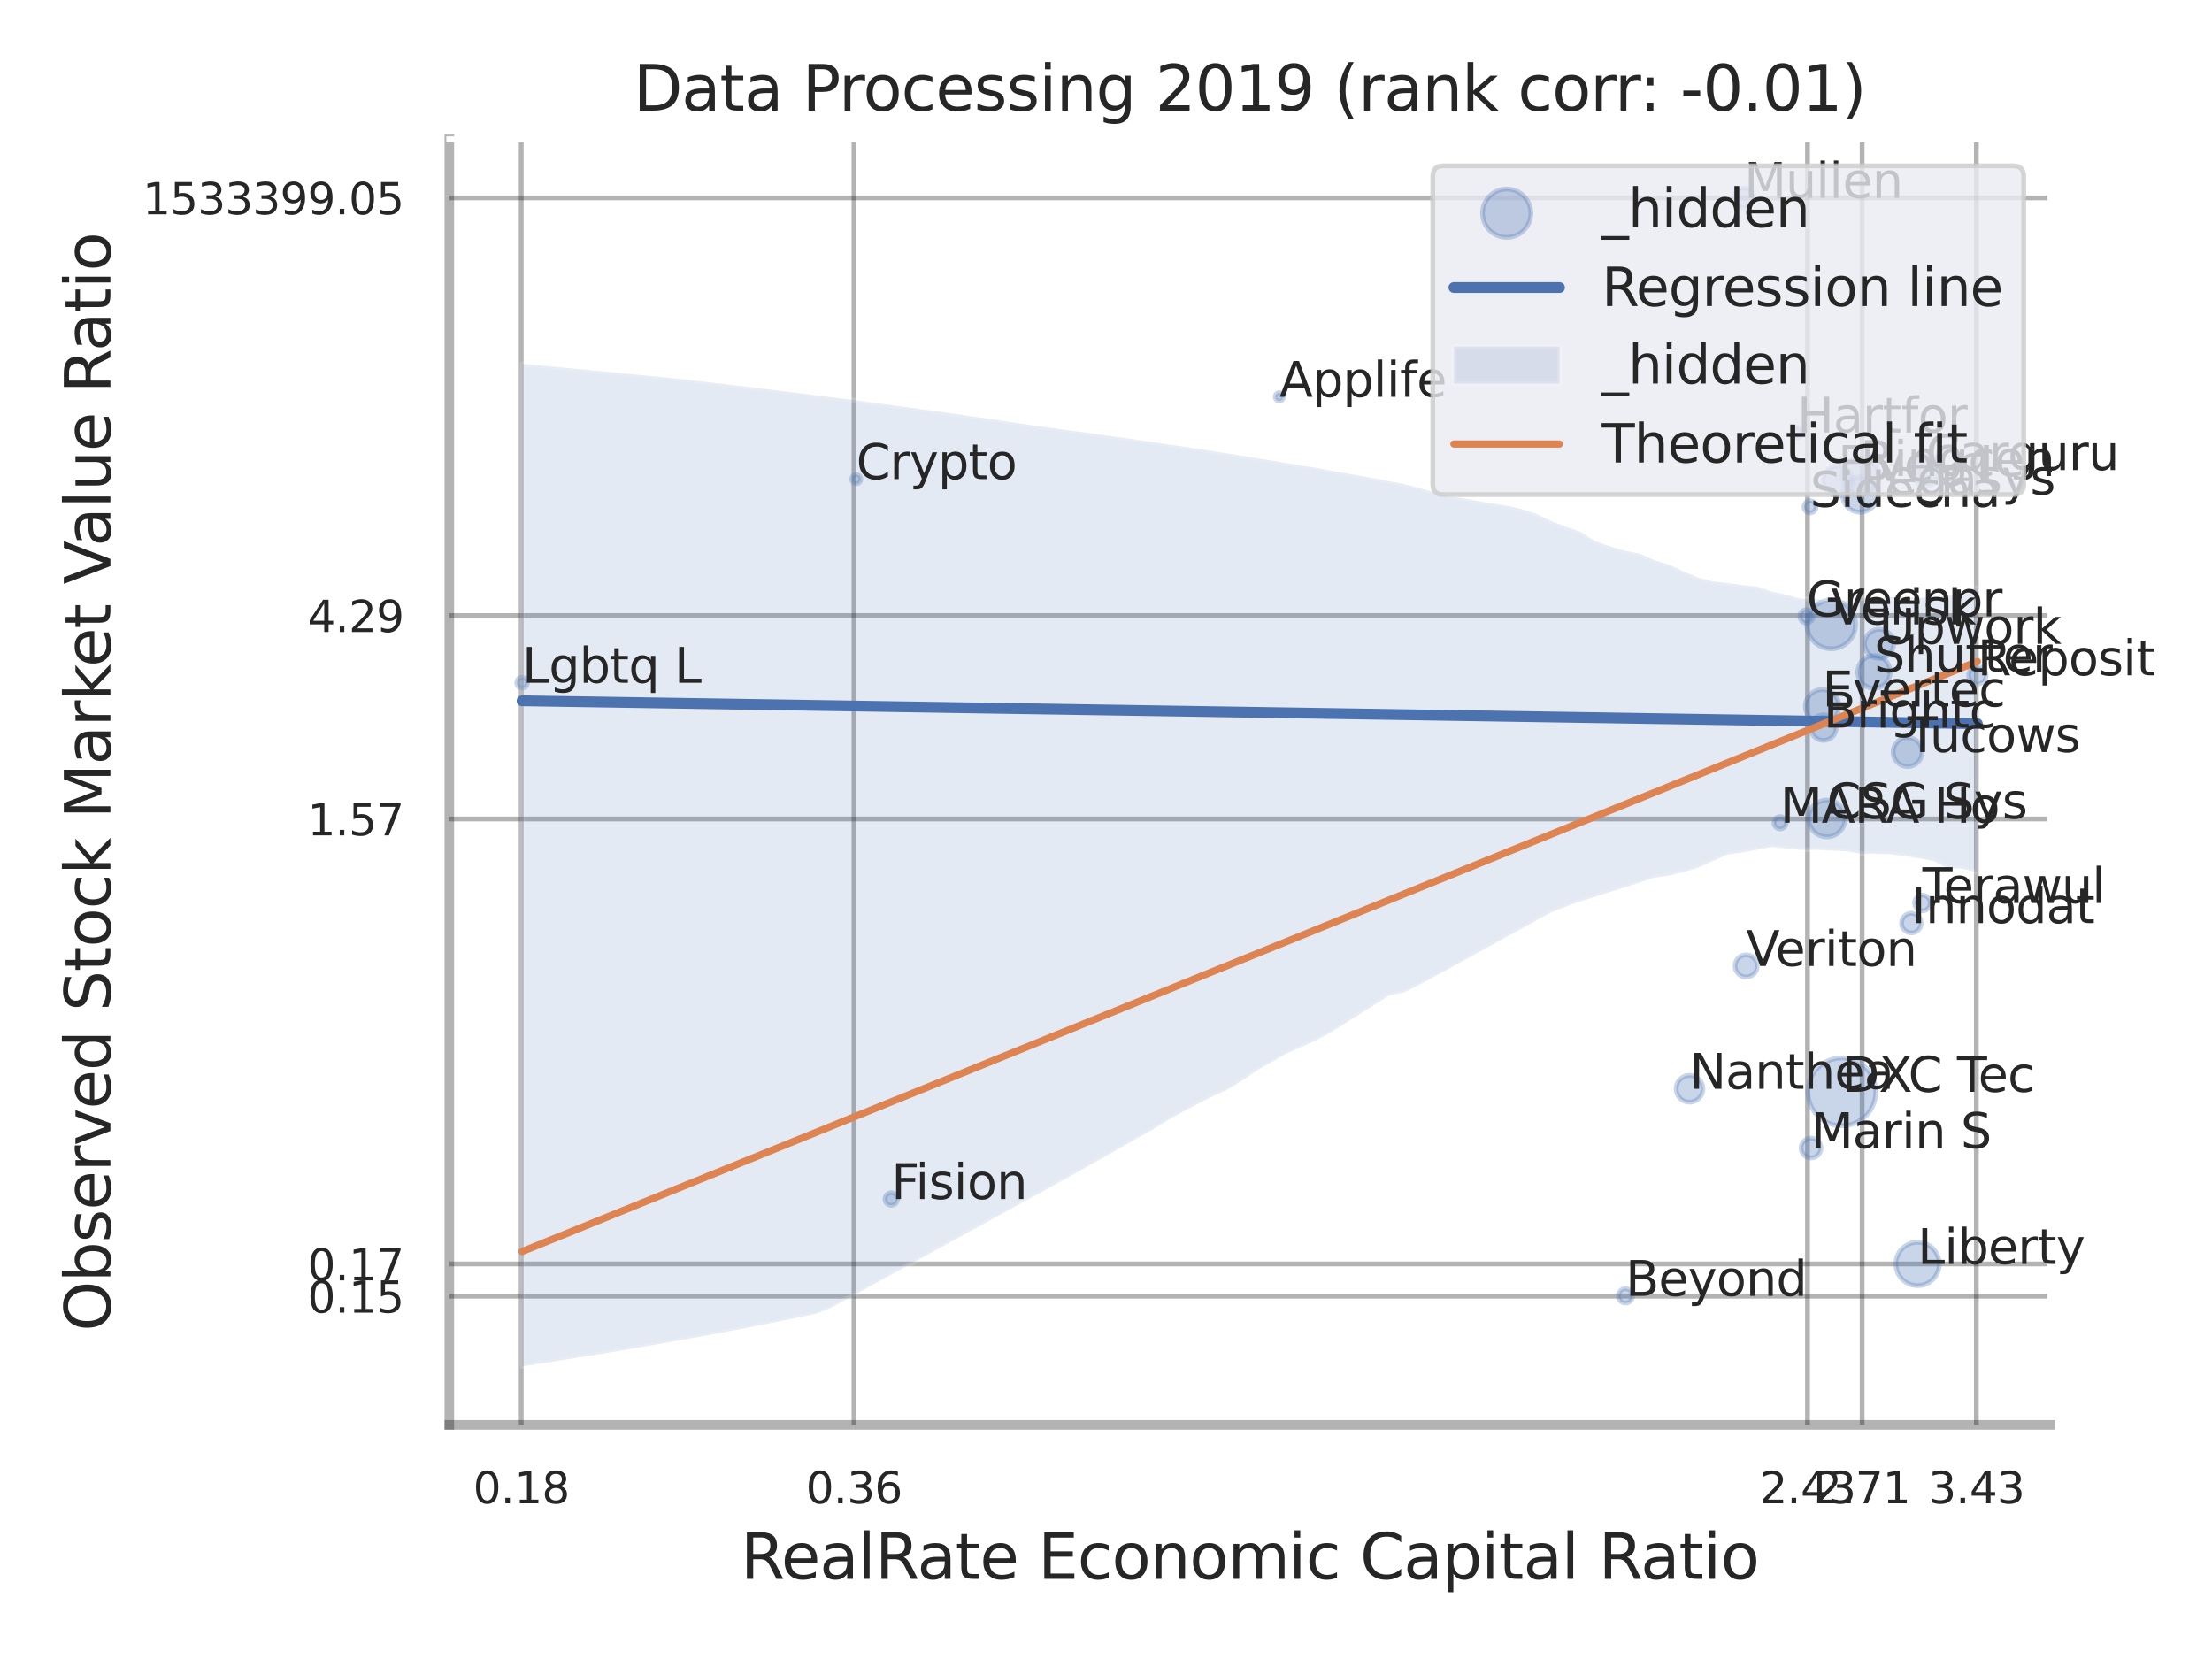 <?xml version="1.0" encoding="utf-8" standalone="no"?>
<!DOCTYPE svg PUBLIC "-//W3C//DTD SVG 1.1//EN"
  "http://www.w3.org/Graphics/SVG/1.1/DTD/svg11.dtd">
<svg xmlns:xlink="http://www.w3.org/1999/xlink" width="460.8pt" height="345.6pt" viewBox="0 0 460.8 345.6" xmlns="http://www.w3.org/2000/svg" version="1.1">
 <defs>
  <style type="text/css">*{stroke-linejoin: round; stroke-linecap: butt}</style>
 </defs>
 <g id="figure_1">
  <g id="patch_1">
   <path d="M 0 345.6 
L 460.8 345.6 
L 460.8 0 
L 0 0 
z
" style="fill: #ffffff"/>
  </g>
  <g id="axes_1">
   <g id="patch_2">
    <path d="M 93.6 296.82 
L 427.083 296.82 
L 427.083 29.04 
L 93.6 29.04 
z
" style="fill: #ffffff"/>
   </g>
   <g id="matplotlib.axis_1">
    <g id="xtick_1">
     <g id="line2d_1">
      <path d="M 108.578 296.82 
L 108.578 29.04 
" clip-path="url(#p55dc192765)" style="fill: none; stroke: #000000; stroke-opacity: 0.3; stroke-linecap: round"/>
     </g>
     <g id="text_1">
      <!-- 0.18 -->
      <g style="fill: #262626" transform="translate(98.559 313.159) scale(0.09 -0.09)">
       <defs>
        <path id="DejaVuSans-30" d="M 2034 4250 
Q 1547 4250 1301 3770 
Q 1056 3291 1056 2328 
Q 1056 1369 1301 889 
Q 1547 409 2034 409 
Q 2525 409 2770 889 
Q 3016 1369 3016 2328 
Q 3016 3291 2770 3770 
Q 2525 4250 2034 4250 
z
M 2034 4750 
Q 2819 4750 3233 4129 
Q 3647 3509 3647 2328 
Q 3647 1150 3233 529 
Q 2819 -91 2034 -91 
Q 1250 -91 836 529 
Q 422 1150 422 2328 
Q 422 3509 836 4129 
Q 1250 4750 2034 4750 
z
" transform="scale(0.016)"/>
        <path id="DejaVuSans-2e" d="M 684 794 
L 1344 794 
L 1344 0 
L 684 0 
L 684 794 
z
" transform="scale(0.016)"/>
        <path id="DejaVuSans-31" d="M 794 531 
L 1825 531 
L 1825 4091 
L 703 3866 
L 703 4441 
L 1819 4666 
L 2450 4666 
L 2450 531 
L 3481 531 
L 3481 0 
L 794 0 
L 794 531 
z
" transform="scale(0.016)"/>
        <path id="DejaVuSans-38" d="M 2034 2216 
Q 1584 2216 1326 1975 
Q 1069 1734 1069 1313 
Q 1069 891 1326 650 
Q 1584 409 2034 409 
Q 2484 409 2743 651 
Q 3003 894 3003 1313 
Q 3003 1734 2745 1975 
Q 2488 2216 2034 2216 
z
M 1403 2484 
Q 997 2584 770 2862 
Q 544 3141 544 3541 
Q 544 4100 942 4425 
Q 1341 4750 2034 4750 
Q 2731 4750 3128 4425 
Q 3525 4100 3525 3541 
Q 3525 3141 3298 2862 
Q 3072 2584 2669 2484 
Q 3125 2378 3379 2068 
Q 3634 1759 3634 1313 
Q 3634 634 3220 271 
Q 2806 -91 2034 -91 
Q 1263 -91 848 271 
Q 434 634 434 1313 
Q 434 1759 690 2068 
Q 947 2378 1403 2484 
z
M 1172 3481 
Q 1172 3119 1398 2916 
Q 1625 2713 2034 2713 
Q 2441 2713 2670 2916 
Q 2900 3119 2900 3481 
Q 2900 3844 2670 4047 
Q 2441 4250 2034 4250 
Q 1625 4250 1398 4047 
Q 1172 3844 1172 3481 
z
" transform="scale(0.016)"/>
       </defs>
       <use xlink:href="#DejaVuSans-30"/>
       <use xlink:href="#DejaVuSans-2e" transform="translate(63.623 0)"/>
       <use xlink:href="#DejaVuSans-31" transform="translate(95.41 0)"/>
       <use xlink:href="#DejaVuSans-38" transform="translate(159.033 0)"/>
      </g>
     </g>
    </g>
    <g id="xtick_2">
     <g id="line2d_2">
      <path d="M 177.895 296.82 
L 177.895 29.04 
" clip-path="url(#p55dc192765)" style="fill: none; stroke: #000000; stroke-opacity: 0.3; stroke-linecap: round"/>
     </g>
     <g id="text_2">
      <!-- 0.36 -->
      <g style="fill: #262626" transform="translate(167.875 313.159) scale(0.09 -0.09)">
       <defs>
        <path id="DejaVuSans-33" d="M 2597 2516 
Q 3050 2419 3304 2112 
Q 3559 1806 3559 1356 
Q 3559 666 3084 287 
Q 2609 -91 1734 -91 
Q 1441 -91 1130 -33 
Q 819 25 488 141 
L 488 750 
Q 750 597 1062 519 
Q 1375 441 1716 441 
Q 2309 441 2620 675 
Q 2931 909 2931 1356 
Q 2931 1769 2642 2001 
Q 2353 2234 1838 2234 
L 1294 2234 
L 1294 2753 
L 1863 2753 
Q 2328 2753 2575 2939 
Q 2822 3125 2822 3475 
Q 2822 3834 2567 4026 
Q 2313 4219 1838 4219 
Q 1578 4219 1281 4162 
Q 984 4106 628 3988 
L 628 4550 
Q 988 4650 1302 4700 
Q 1616 4750 1894 4750 
Q 2613 4750 3031 4423 
Q 3450 4097 3450 3541 
Q 3450 3153 3228 2886 
Q 3006 2619 2597 2516 
z
" transform="scale(0.016)"/>
        <path id="DejaVuSans-36" d="M 2113 2584 
Q 1688 2584 1439 2293 
Q 1191 2003 1191 1497 
Q 1191 994 1439 701 
Q 1688 409 2113 409 
Q 2538 409 2786 701 
Q 3034 994 3034 1497 
Q 3034 2003 2786 2293 
Q 2538 2584 2113 2584 
z
M 3366 4563 
L 3366 3988 
Q 3128 4100 2886 4159 
Q 2644 4219 2406 4219 
Q 1781 4219 1451 3797 
Q 1122 3375 1075 2522 
Q 1259 2794 1537 2939 
Q 1816 3084 2150 3084 
Q 2853 3084 3261 2657 
Q 3669 2231 3669 1497 
Q 3669 778 3244 343 
Q 2819 -91 2113 -91 
Q 1303 -91 875 529 
Q 447 1150 447 2328 
Q 447 3434 972 4092 
Q 1497 4750 2381 4750 
Q 2619 4750 2861 4703 
Q 3103 4656 3366 4563 
z
" transform="scale(0.016)"/>
       </defs>
       <use xlink:href="#DejaVuSans-30"/>
       <use xlink:href="#DejaVuSans-2e" transform="translate(63.623 0)"/>
       <use xlink:href="#DejaVuSans-33" transform="translate(95.41 0)"/>
       <use xlink:href="#DejaVuSans-36" transform="translate(159.033 0)"/>
      </g>
     </g>
    </g>
    <g id="xtick_3">
     <g id="line2d_3">
      <path d="M 376.534 296.82 
L 376.534 29.04 
" clip-path="url(#p55dc192765)" style="fill: none; stroke: #000000; stroke-opacity: 0.3; stroke-linecap: round"/>
     </g>
     <g id="text_3">
      <!-- 2.43 -->
      <g style="fill: #262626" transform="translate(366.514 313.159) scale(0.09 -0.09)">
       <defs>
        <path id="DejaVuSans-32" d="M 1228 531 
L 3431 531 
L 3431 0 
L 469 0 
L 469 531 
Q 828 903 1448 1529 
Q 2069 2156 2228 2338 
Q 2531 2678 2651 2914 
Q 2772 3150 2772 3378 
Q 2772 3750 2511 3984 
Q 2250 4219 1831 4219 
Q 1534 4219 1204 4116 
Q 875 4013 500 3803 
L 500 4441 
Q 881 4594 1212 4672 
Q 1544 4750 1819 4750 
Q 2544 4750 2975 4387 
Q 3406 4025 3406 3419 
Q 3406 3131 3298 2873 
Q 3191 2616 2906 2266 
Q 2828 2175 2409 1742 
Q 1991 1309 1228 531 
z
" transform="scale(0.016)"/>
        <path id="DejaVuSans-34" d="M 2419 4116 
L 825 1625 
L 2419 1625 
L 2419 4116 
z
M 2253 4666 
L 3047 4666 
L 3047 1625 
L 3713 1625 
L 3713 1100 
L 3047 1100 
L 3047 0 
L 2419 0 
L 2419 1100 
L 313 1100 
L 313 1709 
L 2253 4666 
z
" transform="scale(0.016)"/>
       </defs>
       <use xlink:href="#DejaVuSans-32"/>
       <use xlink:href="#DejaVuSans-2e" transform="translate(63.623 0)"/>
       <use xlink:href="#DejaVuSans-34" transform="translate(95.41 0)"/>
       <use xlink:href="#DejaVuSans-33" transform="translate(159.033 0)"/>
      </g>
     </g>
    </g>
    <g id="xtick_4">
     <g id="line2d_4">
      <path d="M 387.914 296.82 
L 387.914 29.04 
" clip-path="url(#p55dc192765)" style="fill: none; stroke: #000000; stroke-opacity: 0.3; stroke-linecap: round"/>
     </g>
     <g id="text_4">
      <!-- 2.71 -->
      <g style="fill: #262626" transform="translate(377.894 313.159) scale(0.09 -0.09)">
       <defs>
        <path id="DejaVuSans-37" d="M 525 4666 
L 3525 4666 
L 3525 4397 
L 1831 0 
L 1172 0 
L 2766 4134 
L 525 4134 
L 525 4666 
z
" transform="scale(0.016)"/>
       </defs>
       <use xlink:href="#DejaVuSans-32"/>
       <use xlink:href="#DejaVuSans-2e" transform="translate(63.623 0)"/>
       <use xlink:href="#DejaVuSans-37" transform="translate(95.41 0)"/>
       <use xlink:href="#DejaVuSans-31" transform="translate(159.033 0)"/>
      </g>
     </g>
    </g>
    <g id="xtick_5">
     <g id="line2d_5">
      <path d="M 411.709 296.82 
L 411.709 29.04 
" clip-path="url(#p55dc192765)" style="fill: none; stroke: #000000; stroke-opacity: 0.3; stroke-linecap: round"/>
     </g>
     <g id="text_5">
      <!-- 3.43 -->
      <g style="fill: #262626" transform="translate(401.69 313.159) scale(0.09 -0.09)">
       <use xlink:href="#DejaVuSans-33"/>
       <use xlink:href="#DejaVuSans-2e" transform="translate(63.623 0)"/>
       <use xlink:href="#DejaVuSans-34" transform="translate(95.41 0)"/>
       <use xlink:href="#DejaVuSans-33" transform="translate(159.033 0)"/>
      </g>
     </g>
    </g>
    <g id="xtick_6"/>
    <g id="xtick_7"/>
    <g id="xtick_8"/>
    <g id="text_6">
     <!-- RealRate Economic Capital Ratio -->
     <g style="fill: #262626" transform="translate(154.288 328.908) scale(0.13 -0.13)">
      <defs>
       <path id="DejaVuSans-52" d="M 2841 2188 
Q 3044 2119 3236 1894 
Q 3428 1669 3622 1275 
L 4263 0 
L 3584 0 
L 2988 1197 
Q 2756 1666 2539 1819 
Q 2322 1972 1947 1972 
L 1259 1972 
L 1259 0 
L 628 0 
L 628 4666 
L 2053 4666 
Q 2853 4666 3247 4331 
Q 3641 3997 3641 3322 
Q 3641 2881 3436 2590 
Q 3231 2300 2841 2188 
z
M 1259 4147 
L 1259 2491 
L 2053 2491 
Q 2509 2491 2742 2702 
Q 2975 2913 2975 3322 
Q 2975 3731 2742 3939 
Q 2509 4147 2053 4147 
L 1259 4147 
z
" transform="scale(0.016)"/>
       <path id="DejaVuSans-65" d="M 3597 1894 
L 3597 1613 
L 953 1613 
Q 991 1019 1311 708 
Q 1631 397 2203 397 
Q 2534 397 2845 478 
Q 3156 559 3463 722 
L 3463 178 
Q 3153 47 2828 -22 
Q 2503 -91 2169 -91 
Q 1331 -91 842 396 
Q 353 884 353 1716 
Q 353 2575 817 3079 
Q 1281 3584 2069 3584 
Q 2775 3584 3186 3129 
Q 3597 2675 3597 1894 
z
M 3022 2063 
Q 3016 2534 2758 2815 
Q 2500 3097 2075 3097 
Q 1594 3097 1305 2825 
Q 1016 2553 972 2059 
L 3022 2063 
z
" transform="scale(0.016)"/>
       <path id="DejaVuSans-61" d="M 2194 1759 
Q 1497 1759 1228 1600 
Q 959 1441 959 1056 
Q 959 750 1161 570 
Q 1363 391 1709 391 
Q 2188 391 2477 730 
Q 2766 1069 2766 1631 
L 2766 1759 
L 2194 1759 
z
M 3341 1997 
L 3341 0 
L 2766 0 
L 2766 531 
Q 2569 213 2275 61 
Q 1981 -91 1556 -91 
Q 1019 -91 701 211 
Q 384 513 384 1019 
Q 384 1609 779 1909 
Q 1175 2209 1959 2209 
L 2766 2209 
L 2766 2266 
Q 2766 2663 2505 2880 
Q 2244 3097 1772 3097 
Q 1472 3097 1187 3025 
Q 903 2953 641 2809 
L 641 3341 
Q 956 3463 1253 3523 
Q 1550 3584 1831 3584 
Q 2591 3584 2966 3190 
Q 3341 2797 3341 1997 
z
" transform="scale(0.016)"/>
       <path id="DejaVuSans-6c" d="M 603 4863 
L 1178 4863 
L 1178 0 
L 603 0 
L 603 4863 
z
" transform="scale(0.016)"/>
       <path id="DejaVuSans-74" d="M 1172 4494 
L 1172 3500 
L 2356 3500 
L 2356 3053 
L 1172 3053 
L 1172 1153 
Q 1172 725 1289 603 
Q 1406 481 1766 481 
L 2356 481 
L 2356 0 
L 1766 0 
Q 1100 0 847 248 
Q 594 497 594 1153 
L 594 3053 
L 172 3053 
L 172 3500 
L 594 3500 
L 594 4494 
L 1172 4494 
z
" transform="scale(0.016)"/>
       <path id="DejaVuSans-20" transform="scale(0.016)"/>
       <path id="DejaVuSans-45" d="M 628 4666 
L 3578 4666 
L 3578 4134 
L 1259 4134 
L 1259 2753 
L 3481 2753 
L 3481 2222 
L 1259 2222 
L 1259 531 
L 3634 531 
L 3634 0 
L 628 0 
L 628 4666 
z
" transform="scale(0.016)"/>
       <path id="DejaVuSans-63" d="M 3122 3366 
L 3122 2828 
Q 2878 2963 2633 3030 
Q 2388 3097 2138 3097 
Q 1578 3097 1268 2742 
Q 959 2388 959 1747 
Q 959 1106 1268 751 
Q 1578 397 2138 397 
Q 2388 397 2633 464 
Q 2878 531 3122 666 
L 3122 134 
Q 2881 22 2623 -34 
Q 2366 -91 2075 -91 
Q 1284 -91 818 406 
Q 353 903 353 1747 
Q 353 2603 823 3093 
Q 1294 3584 2113 3584 
Q 2378 3584 2631 3529 
Q 2884 3475 3122 3366 
z
" transform="scale(0.016)"/>
       <path id="DejaVuSans-6f" d="M 1959 3097 
Q 1497 3097 1228 2736 
Q 959 2375 959 1747 
Q 959 1119 1226 758 
Q 1494 397 1959 397 
Q 2419 397 2687 759 
Q 2956 1122 2956 1747 
Q 2956 2369 2687 2733 
Q 2419 3097 1959 3097 
z
M 1959 3584 
Q 2709 3584 3137 3096 
Q 3566 2609 3566 1747 
Q 3566 888 3137 398 
Q 2709 -91 1959 -91 
Q 1206 -91 779 398 
Q 353 888 353 1747 
Q 353 2609 779 3096 
Q 1206 3584 1959 3584 
z
" transform="scale(0.016)"/>
       <path id="DejaVuSans-6e" d="M 3513 2113 
L 3513 0 
L 2938 0 
L 2938 2094 
Q 2938 2591 2744 2837 
Q 2550 3084 2163 3084 
Q 1697 3084 1428 2787 
Q 1159 2491 1159 1978 
L 1159 0 
L 581 0 
L 581 3500 
L 1159 3500 
L 1159 2956 
Q 1366 3272 1645 3428 
Q 1925 3584 2291 3584 
Q 2894 3584 3203 3211 
Q 3513 2838 3513 2113 
z
" transform="scale(0.016)"/>
       <path id="DejaVuSans-6d" d="M 3328 2828 
Q 3544 3216 3844 3400 
Q 4144 3584 4550 3584 
Q 5097 3584 5394 3201 
Q 5691 2819 5691 2113 
L 5691 0 
L 5113 0 
L 5113 2094 
Q 5113 2597 4934 2840 
Q 4756 3084 4391 3084 
Q 3944 3084 3684 2787 
Q 3425 2491 3425 1978 
L 3425 0 
L 2847 0 
L 2847 2094 
Q 2847 2600 2669 2842 
Q 2491 3084 2119 3084 
Q 1678 3084 1418 2786 
Q 1159 2488 1159 1978 
L 1159 0 
L 581 0 
L 581 3500 
L 1159 3500 
L 1159 2956 
Q 1356 3278 1631 3431 
Q 1906 3584 2284 3584 
Q 2666 3584 2933 3390 
Q 3200 3197 3328 2828 
z
" transform="scale(0.016)"/>
       <path id="DejaVuSans-69" d="M 603 3500 
L 1178 3500 
L 1178 0 
L 603 0 
L 603 3500 
z
M 603 4863 
L 1178 4863 
L 1178 4134 
L 603 4134 
L 603 4863 
z
" transform="scale(0.016)"/>
       <path id="DejaVuSans-43" d="M 4122 4306 
L 4122 3641 
Q 3803 3938 3442 4084 
Q 3081 4231 2675 4231 
Q 1875 4231 1450 3742 
Q 1025 3253 1025 2328 
Q 1025 1406 1450 917 
Q 1875 428 2675 428 
Q 3081 428 3442 575 
Q 3803 722 4122 1019 
L 4122 359 
Q 3791 134 3420 21 
Q 3050 -91 2638 -91 
Q 1578 -91 968 557 
Q 359 1206 359 2328 
Q 359 3453 968 4101 
Q 1578 4750 2638 4750 
Q 3056 4750 3426 4639 
Q 3797 4528 4122 4306 
z
" transform="scale(0.016)"/>
       <path id="DejaVuSans-70" d="M 1159 525 
L 1159 -1331 
L 581 -1331 
L 581 3500 
L 1159 3500 
L 1159 2969 
Q 1341 3281 1617 3432 
Q 1894 3584 2278 3584 
Q 2916 3584 3314 3078 
Q 3713 2572 3713 1747 
Q 3713 922 3314 415 
Q 2916 -91 2278 -91 
Q 1894 -91 1617 61 
Q 1341 213 1159 525 
z
M 3116 1747 
Q 3116 2381 2855 2742 
Q 2594 3103 2138 3103 
Q 1681 3103 1420 2742 
Q 1159 2381 1159 1747 
Q 1159 1113 1420 752 
Q 1681 391 2138 391 
Q 2594 391 2855 752 
Q 3116 1113 3116 1747 
z
" transform="scale(0.016)"/>
      </defs>
      <use xlink:href="#DejaVuSans-52"/>
      <use xlink:href="#DejaVuSans-65" transform="translate(64.982 0)"/>
      <use xlink:href="#DejaVuSans-61" transform="translate(126.506 0)"/>
      <use xlink:href="#DejaVuSans-6c" transform="translate(187.785 0)"/>
      <use xlink:href="#DejaVuSans-52" transform="translate(215.568 0)"/>
      <use xlink:href="#DejaVuSans-61" transform="translate(282.801 0)"/>
      <use xlink:href="#DejaVuSans-74" transform="translate(344.08 0)"/>
      <use xlink:href="#DejaVuSans-65" transform="translate(383.289 0)"/>
      <use xlink:href="#DejaVuSans-20" transform="translate(444.812 0)"/>
      <use xlink:href="#DejaVuSans-45" transform="translate(476.6 0)"/>
      <use xlink:href="#DejaVuSans-63" transform="translate(539.783 0)"/>
      <use xlink:href="#DejaVuSans-6f" transform="translate(594.764 0)"/>
      <use xlink:href="#DejaVuSans-6e" transform="translate(655.945 0)"/>
      <use xlink:href="#DejaVuSans-6f" transform="translate(719.324 0)"/>
      <use xlink:href="#DejaVuSans-6d" transform="translate(780.506 0)"/>
      <use xlink:href="#DejaVuSans-69" transform="translate(877.918 0)"/>
      <use xlink:href="#DejaVuSans-63" transform="translate(905.701 0)"/>
      <use xlink:href="#DejaVuSans-20" transform="translate(960.682 0)"/>
      <use xlink:href="#DejaVuSans-43" transform="translate(992.469 0)"/>
      <use xlink:href="#DejaVuSans-61" transform="translate(1062.293 0)"/>
      <use xlink:href="#DejaVuSans-70" transform="translate(1123.572 0)"/>
      <use xlink:href="#DejaVuSans-69" transform="translate(1187.049 0)"/>
      <use xlink:href="#DejaVuSans-74" transform="translate(1214.832 0)"/>
      <use xlink:href="#DejaVuSans-61" transform="translate(1254.041 0)"/>
      <use xlink:href="#DejaVuSans-6c" transform="translate(1315.32 0)"/>
      <use xlink:href="#DejaVuSans-20" transform="translate(1343.104 0)"/>
      <use xlink:href="#DejaVuSans-52" transform="translate(1374.891 0)"/>
      <use xlink:href="#DejaVuSans-61" transform="translate(1442.123 0)"/>
      <use xlink:href="#DejaVuSans-74" transform="translate(1503.402 0)"/>
      <use xlink:href="#DejaVuSans-69" transform="translate(1542.611 0)"/>
      <use xlink:href="#DejaVuSans-6f" transform="translate(1570.395 0)"/>
     </g>
    </g>
   </g>
   <g id="matplotlib.axis_2">
    <g id="ytick_1">
     <g id="line2d_6">
      <path d="M 93.6 270.021 
L 427.083 270.021 
" clip-path="url(#p55dc192765)" style="fill: none; stroke: #000000; stroke-opacity: 0.3; stroke-linecap: round"/>
     </g>
     <g id="text_7">
      <!-- 0.15 -->
      <g style="fill: #262626" transform="translate(64.061 273.44) scale(0.09 -0.09)">
       <defs>
        <path id="DejaVuSans-35" d="M 691 4666 
L 3169 4666 
L 3169 4134 
L 1269 4134 
L 1269 2991 
Q 1406 3038 1543 3061 
Q 1681 3084 1819 3084 
Q 2600 3084 3056 2656 
Q 3513 2228 3513 1497 
Q 3513 744 3044 326 
Q 2575 -91 1722 -91 
Q 1428 -91 1123 -41 
Q 819 9 494 109 
L 494 744 
Q 775 591 1075 516 
Q 1375 441 1709 441 
Q 2250 441 2565 725 
Q 2881 1009 2881 1497 
Q 2881 1984 2565 2268 
Q 2250 2553 1709 2553 
Q 1456 2553 1204 2497 
Q 953 2441 691 2322 
L 691 4666 
z
" transform="scale(0.016)"/>
       </defs>
       <use xlink:href="#DejaVuSans-30"/>
       <use xlink:href="#DejaVuSans-2e" transform="translate(63.623 0)"/>
       <use xlink:href="#DejaVuSans-31" transform="translate(95.41 0)"/>
       <use xlink:href="#DejaVuSans-35" transform="translate(159.033 0)"/>
      </g>
     </g>
    </g>
    <g id="ytick_2">
     <g id="line2d_7">
      <path d="M 93.6 263.309 
L 427.083 263.309 
" clip-path="url(#p55dc192765)" style="fill: none; stroke: #000000; stroke-opacity: 0.3; stroke-linecap: round"/>
     </g>
     <g id="text_8">
      <!-- 0.17 -->
      <g style="fill: #262626" transform="translate(64.061 266.728) scale(0.09 -0.09)">
       <use xlink:href="#DejaVuSans-30"/>
       <use xlink:href="#DejaVuSans-2e" transform="translate(63.623 0)"/>
       <use xlink:href="#DejaVuSans-31" transform="translate(95.41 0)"/>
       <use xlink:href="#DejaVuSans-37" transform="translate(159.033 0)"/>
      </g>
     </g>
    </g>
    <g id="ytick_3">
     <g id="line2d_8">
      <path d="M 93.6 170.605 
L 427.083 170.605 
" clip-path="url(#p55dc192765)" style="fill: none; stroke: #000000; stroke-opacity: 0.3; stroke-linecap: round"/>
     </g>
     <g id="text_9">
      <!-- 1.57 -->
      <g style="fill: #262626" transform="translate(64.061 174.024) scale(0.09 -0.09)">
       <use xlink:href="#DejaVuSans-31"/>
       <use xlink:href="#DejaVuSans-2e" transform="translate(63.623 0)"/>
       <use xlink:href="#DejaVuSans-35" transform="translate(95.41 0)"/>
       <use xlink:href="#DejaVuSans-37" transform="translate(159.033 0)"/>
      </g>
     </g>
    </g>
    <g id="ytick_4">
     <g id="line2d_9">
      <path d="M 93.6 128.238 
L 427.083 128.238 
" clip-path="url(#p55dc192765)" style="fill: none; stroke: #000000; stroke-opacity: 0.3; stroke-linecap: round"/>
     </g>
     <g id="text_10">
      <!-- 4.29 -->
      <g style="fill: #262626" transform="translate(64.061 131.657) scale(0.09 -0.09)">
       <defs>
        <path id="DejaVuSans-39" d="M 703 97 
L 703 672 
Q 941 559 1184 500 
Q 1428 441 1663 441 
Q 2288 441 2617 861 
Q 2947 1281 2994 2138 
Q 2813 1869 2534 1725 
Q 2256 1581 1919 1581 
Q 1219 1581 811 2004 
Q 403 2428 403 3163 
Q 403 3881 828 4315 
Q 1253 4750 1959 4750 
Q 2769 4750 3195 4129 
Q 3622 3509 3622 2328 
Q 3622 1225 3098 567 
Q 2575 -91 1691 -91 
Q 1453 -91 1209 -44 
Q 966 3 703 97 
z
M 1959 2075 
Q 2384 2075 2632 2365 
Q 2881 2656 2881 3163 
Q 2881 3666 2632 3958 
Q 2384 4250 1959 4250 
Q 1534 4250 1286 3958 
Q 1038 3666 1038 3163 
Q 1038 2656 1286 2365 
Q 1534 2075 1959 2075 
z
" transform="scale(0.016)"/>
       </defs>
       <use xlink:href="#DejaVuSans-34"/>
       <use xlink:href="#DejaVuSans-2e" transform="translate(63.623 0)"/>
       <use xlink:href="#DejaVuSans-32" transform="translate(95.41 0)"/>
       <use xlink:href="#DejaVuSans-39" transform="translate(159.033 0)"/>
      </g>
     </g>
    </g>
    <g id="ytick_5">
     <g id="line2d_10">
      <path d="M 93.6 41.219 
L 427.083 41.219 
" clip-path="url(#p55dc192765)" style="fill: none; stroke: #000000; stroke-opacity: 0.3; stroke-linecap: round"/>
     </g>
     <g id="text_11">
      <!-- 1533399.05 -->
      <g style="fill: #262626" transform="translate(29.703 44.638) scale(0.09 -0.09)">
       <use xlink:href="#DejaVuSans-31"/>
       <use xlink:href="#DejaVuSans-35" transform="translate(63.623 0)"/>
       <use xlink:href="#DejaVuSans-33" transform="translate(127.246 0)"/>
       <use xlink:href="#DejaVuSans-33" transform="translate(190.869 0)"/>
       <use xlink:href="#DejaVuSans-33" transform="translate(254.492 0)"/>
       <use xlink:href="#DejaVuSans-39" transform="translate(318.115 0)"/>
       <use xlink:href="#DejaVuSans-39" transform="translate(381.738 0)"/>
       <use xlink:href="#DejaVuSans-2e" transform="translate(445.361 0)"/>
       <use xlink:href="#DejaVuSans-30" transform="translate(477.148 0)"/>
       <use xlink:href="#DejaVuSans-35" transform="translate(540.771 0)"/>
      </g>
     </g>
    </g>
    <g id="ytick_6"/>
    <g id="ytick_7"/>
    <g id="ytick_8"/>
    <g id="ytick_9"/>
    <g id="text_12">
     <!-- Observed Stock Market Value Ratio -->
     <g style="fill: #262626" transform="translate(23 277.332) rotate(-90) scale(0.13 -0.13)">
      <defs>
       <path id="DejaVuSans-4f" d="M 2522 4238 
Q 1834 4238 1429 3725 
Q 1025 3213 1025 2328 
Q 1025 1447 1429 934 
Q 1834 422 2522 422 
Q 3209 422 3611 934 
Q 4013 1447 4013 2328 
Q 4013 3213 3611 3725 
Q 3209 4238 2522 4238 
z
M 2522 4750 
Q 3503 4750 4090 4092 
Q 4678 3434 4678 2328 
Q 4678 1225 4090 567 
Q 3503 -91 2522 -91 
Q 1538 -91 948 565 
Q 359 1222 359 2328 
Q 359 3434 948 4092 
Q 1538 4750 2522 4750 
z
" transform="scale(0.016)"/>
       <path id="DejaVuSans-62" d="M 3116 1747 
Q 3116 2381 2855 2742 
Q 2594 3103 2138 3103 
Q 1681 3103 1420 2742 
Q 1159 2381 1159 1747 
Q 1159 1113 1420 752 
Q 1681 391 2138 391 
Q 2594 391 2855 752 
Q 3116 1113 3116 1747 
z
M 1159 2969 
Q 1341 3281 1617 3432 
Q 1894 3584 2278 3584 
Q 2916 3584 3314 3078 
Q 3713 2572 3713 1747 
Q 3713 922 3314 415 
Q 2916 -91 2278 -91 
Q 1894 -91 1617 61 
Q 1341 213 1159 525 
L 1159 0 
L 581 0 
L 581 4863 
L 1159 4863 
L 1159 2969 
z
" transform="scale(0.016)"/>
       <path id="DejaVuSans-73" d="M 2834 3397 
L 2834 2853 
Q 2591 2978 2328 3040 
Q 2066 3103 1784 3103 
Q 1356 3103 1142 2972 
Q 928 2841 928 2578 
Q 928 2378 1081 2264 
Q 1234 2150 1697 2047 
L 1894 2003 
Q 2506 1872 2764 1633 
Q 3022 1394 3022 966 
Q 3022 478 2636 193 
Q 2250 -91 1575 -91 
Q 1294 -91 989 -36 
Q 684 19 347 128 
L 347 722 
Q 666 556 975 473 
Q 1284 391 1588 391 
Q 1994 391 2212 530 
Q 2431 669 2431 922 
Q 2431 1156 2273 1281 
Q 2116 1406 1581 1522 
L 1381 1569 
Q 847 1681 609 1914 
Q 372 2147 372 2553 
Q 372 3047 722 3315 
Q 1072 3584 1716 3584 
Q 2034 3584 2315 3537 
Q 2597 3491 2834 3397 
z
" transform="scale(0.016)"/>
       <path id="DejaVuSans-72" d="M 2631 2963 
Q 2534 3019 2420 3045 
Q 2306 3072 2169 3072 
Q 1681 3072 1420 2755 
Q 1159 2438 1159 1844 
L 1159 0 
L 581 0 
L 581 3500 
L 1159 3500 
L 1159 2956 
Q 1341 3275 1631 3429 
Q 1922 3584 2338 3584 
Q 2397 3584 2469 3576 
Q 2541 3569 2628 3553 
L 2631 2963 
z
" transform="scale(0.016)"/>
       <path id="DejaVuSans-76" d="M 191 3500 
L 800 3500 
L 1894 563 
L 2988 3500 
L 3597 3500 
L 2284 0 
L 1503 0 
L 191 3500 
z
" transform="scale(0.016)"/>
       <path id="DejaVuSans-64" d="M 2906 2969 
L 2906 4863 
L 3481 4863 
L 3481 0 
L 2906 0 
L 2906 525 
Q 2725 213 2448 61 
Q 2172 -91 1784 -91 
Q 1150 -91 751 415 
Q 353 922 353 1747 
Q 353 2572 751 3078 
Q 1150 3584 1784 3584 
Q 2172 3584 2448 3432 
Q 2725 3281 2906 2969 
z
M 947 1747 
Q 947 1113 1208 752 
Q 1469 391 1925 391 
Q 2381 391 2643 752 
Q 2906 1113 2906 1747 
Q 2906 2381 2643 2742 
Q 2381 3103 1925 3103 
Q 1469 3103 1208 2742 
Q 947 2381 947 1747 
z
" transform="scale(0.016)"/>
       <path id="DejaVuSans-53" d="M 3425 4513 
L 3425 3897 
Q 3066 4069 2747 4153 
Q 2428 4238 2131 4238 
Q 1616 4238 1336 4038 
Q 1056 3838 1056 3469 
Q 1056 3159 1242 3001 
Q 1428 2844 1947 2747 
L 2328 2669 
Q 3034 2534 3370 2195 
Q 3706 1856 3706 1288 
Q 3706 609 3251 259 
Q 2797 -91 1919 -91 
Q 1588 -91 1214 -16 
Q 841 59 441 206 
L 441 856 
Q 825 641 1194 531 
Q 1563 422 1919 422 
Q 2459 422 2753 634 
Q 3047 847 3047 1241 
Q 3047 1584 2836 1778 
Q 2625 1972 2144 2069 
L 1759 2144 
Q 1053 2284 737 2584 
Q 422 2884 422 3419 
Q 422 4038 858 4394 
Q 1294 4750 2059 4750 
Q 2388 4750 2728 4690 
Q 3069 4631 3425 4513 
z
" transform="scale(0.016)"/>
       <path id="DejaVuSans-6b" d="M 581 4863 
L 1159 4863 
L 1159 1991 
L 2875 3500 
L 3609 3500 
L 1753 1863 
L 3688 0 
L 2938 0 
L 1159 1709 
L 1159 0 
L 581 0 
L 581 4863 
z
" transform="scale(0.016)"/>
       <path id="DejaVuSans-4d" d="M 628 4666 
L 1569 4666 
L 2759 1491 
L 3956 4666 
L 4897 4666 
L 4897 0 
L 4281 0 
L 4281 4097 
L 3078 897 
L 2444 897 
L 1241 4097 
L 1241 0 
L 628 0 
L 628 4666 
z
" transform="scale(0.016)"/>
       <path id="DejaVuSans-56" d="M 1831 0 
L 50 4666 
L 709 4666 
L 2188 738 
L 3669 4666 
L 4325 4666 
L 2547 0 
L 1831 0 
z
" transform="scale(0.016)"/>
       <path id="DejaVuSans-75" d="M 544 1381 
L 544 3500 
L 1119 3500 
L 1119 1403 
Q 1119 906 1312 657 
Q 1506 409 1894 409 
Q 2359 409 2629 706 
Q 2900 1003 2900 1516 
L 2900 3500 
L 3475 3500 
L 3475 0 
L 2900 0 
L 2900 538 
Q 2691 219 2414 64 
Q 2138 -91 1772 -91 
Q 1169 -91 856 284 
Q 544 659 544 1381 
z
M 1991 3584 
L 1991 3584 
z
" transform="scale(0.016)"/>
      </defs>
      <use xlink:href="#DejaVuSans-4f"/>
      <use xlink:href="#DejaVuSans-62" transform="translate(78.711 0)"/>
      <use xlink:href="#DejaVuSans-73" transform="translate(142.188 0)"/>
      <use xlink:href="#DejaVuSans-65" transform="translate(194.287 0)"/>
      <use xlink:href="#DejaVuSans-72" transform="translate(255.811 0)"/>
      <use xlink:href="#DejaVuSans-76" transform="translate(296.924 0)"/>
      <use xlink:href="#DejaVuSans-65" transform="translate(356.104 0)"/>
      <use xlink:href="#DejaVuSans-64" transform="translate(417.627 0)"/>
      <use xlink:href="#DejaVuSans-20" transform="translate(481.104 0)"/>
      <use xlink:href="#DejaVuSans-53" transform="translate(512.891 0)"/>
      <use xlink:href="#DejaVuSans-74" transform="translate(576.367 0)"/>
      <use xlink:href="#DejaVuSans-6f" transform="translate(615.576 0)"/>
      <use xlink:href="#DejaVuSans-63" transform="translate(676.758 0)"/>
      <use xlink:href="#DejaVuSans-6b" transform="translate(731.738 0)"/>
      <use xlink:href="#DejaVuSans-20" transform="translate(789.648 0)"/>
      <use xlink:href="#DejaVuSans-4d" transform="translate(821.436 0)"/>
      <use xlink:href="#DejaVuSans-61" transform="translate(907.715 0)"/>
      <use xlink:href="#DejaVuSans-72" transform="translate(968.994 0)"/>
      <use xlink:href="#DejaVuSans-6b" transform="translate(1010.107 0)"/>
      <use xlink:href="#DejaVuSans-65" transform="translate(1064.393 0)"/>
      <use xlink:href="#DejaVuSans-74" transform="translate(1125.916 0)"/>
      <use xlink:href="#DejaVuSans-20" transform="translate(1165.125 0)"/>
      <use xlink:href="#DejaVuSans-56" transform="translate(1196.912 0)"/>
      <use xlink:href="#DejaVuSans-61" transform="translate(1257.57 0)"/>
      <use xlink:href="#DejaVuSans-6c" transform="translate(1318.85 0)"/>
      <use xlink:href="#DejaVuSans-75" transform="translate(1346.633 0)"/>
      <use xlink:href="#DejaVuSans-65" transform="translate(1410.012 0)"/>
      <use xlink:href="#DejaVuSans-20" transform="translate(1471.535 0)"/>
      <use xlink:href="#DejaVuSans-52" transform="translate(1503.322 0)"/>
      <use xlink:href="#DejaVuSans-61" transform="translate(1570.555 0)"/>
      <use xlink:href="#DejaVuSans-74" transform="translate(1631.834 0)"/>
      <use xlink:href="#DejaVuSans-69" transform="translate(1671.043 0)"/>
      <use xlink:href="#DejaVuSans-6f" transform="translate(1698.826 0)"/>
     </g>
    </g>
   </g>
   <g id="PathCollection_1">
    <path d="M 411.924 142.507 
C 412.409 142.507 412.874 142.314 413.216 141.972 
C 413.559 141.629 413.751 141.165 413.751 140.68 
C 413.751 140.196 413.559 139.731 413.216 139.388 
C 412.874 139.046 412.409 138.853 411.924 138.853 
C 411.44 138.853 410.975 139.046 410.633 139.388 
C 410.29 139.731 410.098 140.196 410.098 140.68 
C 410.098 141.165 410.29 141.629 410.633 141.972 
C 410.975 142.314 411.44 142.507 411.924 142.507 
z
" clip-path="url(#p55dc192765)" style="fill: #4c72b0; fill-opacity: 0.3; stroke: #4c72b0; stroke-opacity: 0.3"/>
    <path d="M 398.176 194.343 
C 398.719 194.343 399.24 194.127 399.624 193.743 
C 400.008 193.359 400.223 192.838 400.223 192.295 
C 400.223 191.752 400.008 191.232 399.624 190.848 
C 399.24 190.464 398.719 190.248 398.176 190.248 
C 397.633 190.248 397.112 190.464 396.728 190.848 
C 396.344 191.232 396.128 191.752 396.128 192.295 
C 396.128 192.838 396.344 193.359 396.728 193.743 
C 397.112 194.127 397.633 194.343 398.176 194.343 
z
" clip-path="url(#p55dc192765)" style="fill: #4c72b0; fill-opacity: 0.3; stroke: #4c72b0; stroke-opacity: 0.3"/>
    <path d="M 397.391 159.677 
C 398.191 159.677 398.958 159.359 399.523 158.794 
C 400.089 158.228 400.407 157.461 400.407 156.661 
C 400.407 155.861 400.089 155.094 399.523 154.528 
C 398.958 153.963 398.191 153.645 397.391 153.645 
C 396.591 153.645 395.824 153.963 395.258 154.528 
C 394.692 155.094 394.375 155.861 394.375 156.661 
C 394.375 157.461 394.692 158.228 395.258 158.794 
C 395.824 159.359 396.591 159.677 397.391 159.677 
z
" clip-path="url(#p55dc192765)" style="fill: #4c72b0; fill-opacity: 0.3; stroke: #4c72b0; stroke-opacity: 0.3"/>
    <path d="M 380.568 174.328 
C 381.583 174.328 382.556 173.925 383.274 173.207 
C 383.991 172.49 384.395 171.517 384.395 170.502 
C 384.395 169.487 383.991 168.514 383.274 167.796 
C 382.556 167.079 381.583 166.676 380.568 166.676 
C 379.554 166.676 378.581 167.079 377.863 167.796 
C 377.146 168.514 376.742 169.487 376.742 170.502 
C 376.742 171.517 377.146 172.49 377.863 173.207 
C 378.581 173.925 379.554 174.328 380.568 174.328 
z
" clip-path="url(#p55dc192765)" style="fill: #4c72b0; fill-opacity: 0.3; stroke: #4c72b0; stroke-opacity: 0.3"/>
    <path d="M 387.485 106.692 
C 388.46 106.692 389.395 106.304 390.084 105.615 
C 390.773 104.926 391.161 103.99 391.161 103.015 
C 391.161 102.041 390.773 101.105 390.084 100.416 
C 389.395 99.727 388.46 99.339 387.485 99.339 
C 386.51 99.339 385.575 99.727 384.885 100.416 
C 384.196 101.105 383.808 102.041 383.808 103.015 
C 383.808 103.99 384.196 104.926 384.885 105.615 
C 385.575 106.304 386.51 106.692 387.485 106.692 
z
" clip-path="url(#p55dc192765)" style="fill: #4c72b0; fill-opacity: 0.3; stroke: #4c72b0; stroke-opacity: 0.3"/>
    <path d="M 377.074 106.839 
C 377.408 106.839 377.728 106.707 377.964 106.471 
C 378.2 106.234 378.333 105.914 378.333 105.58 
C 378.333 105.246 378.2 104.926 377.964 104.69 
C 377.728 104.454 377.408 104.321 377.074 104.321 
C 376.74 104.321 376.419 104.454 376.183 104.69 
C 375.947 104.926 375.814 105.246 375.814 105.58 
C 375.814 105.914 375.947 106.234 376.183 106.471 
C 376.419 106.707 376.74 106.839 377.074 106.839 
z
" clip-path="url(#p55dc192765)" style="fill: #4c72b0; fill-opacity: 0.3; stroke: #4c72b0; stroke-opacity: 0.3"/>
    <path d="M 400.483 189.747 
C 400.916 189.747 401.331 189.575 401.637 189.269 
C 401.943 188.963 402.115 188.548 402.115 188.115 
C 402.115 187.682 401.943 187.267 401.637 186.961 
C 401.331 186.655 400.916 186.483 400.483 186.483 
C 400.05 186.483 399.635 186.655 399.329 186.961 
C 399.023 187.267 398.851 187.682 398.851 188.115 
C 398.851 188.548 399.023 188.963 399.329 189.269 
C 399.635 189.575 400.05 189.747 400.483 189.747 
z
" clip-path="url(#p55dc192765)" style="fill: #4c72b0; fill-opacity: 0.3; stroke: #4c72b0; stroke-opacity: 0.3"/>
    <path d="M 382.866 103.278 
C 383.689 103.278 384.478 102.951 385.059 102.37 
C 385.641 101.788 385.968 100.999 385.968 100.176 
C 385.968 99.354 385.641 98.565 385.059 97.983 
C 384.478 97.402 383.689 97.075 382.866 97.075 
C 382.044 97.075 381.255 97.402 380.673 97.983 
C 380.091 98.565 379.765 99.354 379.765 100.176 
C 379.765 100.999 380.091 101.788 380.673 102.37 
C 381.255 102.951 382.044 103.278 382.866 103.278 
z
" clip-path="url(#p55dc192765)" style="fill: #4c72b0; fill-opacity: 0.3; stroke: #4c72b0; stroke-opacity: 0.3"/>
    <path d="M 379.871 154.236 
C 380.576 154.236 381.253 153.956 381.752 153.457 
C 382.25 152.958 382.531 152.282 382.531 151.576 
C 382.531 150.871 382.25 150.195 381.752 149.696 
C 381.253 149.197 380.576 148.917 379.871 148.917 
C 379.166 148.917 378.489 149.197 377.991 149.696 
C 377.492 150.195 377.212 150.871 377.212 151.576 
C 377.212 152.282 377.492 152.958 377.991 153.457 
C 378.489 153.956 379.166 154.236 379.871 154.236 
z
" clip-path="url(#p55dc192765)" style="fill: #4c72b0; fill-opacity: 0.3; stroke: #4c72b0; stroke-opacity: 0.3"/>
    <path d="M 387.56 102.982 
C 388.571 102.982 389.541 102.58 390.256 101.865 
C 390.972 101.15 391.373 100.18 391.373 99.169 
C 391.373 98.157 390.972 97.187 390.256 96.472 
C 389.541 95.757 388.571 95.355 387.56 95.355 
C 386.549 95.355 385.579 95.757 384.864 96.472 
C 384.149 97.187 383.747 98.157 383.747 99.169 
C 383.747 100.18 384.149 101.15 384.864 101.865 
C 385.579 102.58 386.549 102.982 387.56 102.982 
z
" clip-path="url(#p55dc192765)" style="fill: #4c72b0; fill-opacity: 0.3; stroke: #4c72b0; stroke-opacity: 0.3"/>
    <path d="M 338.623 271.445 
C 339.019 271.445 339.399 271.287 339.679 271.007 
C 339.959 270.727 340.116 270.347 340.116 269.951 
C 340.116 269.555 339.959 269.175 339.679 268.895 
C 339.399 268.615 339.019 268.457 338.623 268.457 
C 338.226 268.457 337.846 268.615 337.566 268.895 
C 337.286 269.175 337.129 269.555 337.129 269.951 
C 337.129 270.347 337.286 270.727 337.566 271.007 
C 337.846 271.287 338.226 271.445 338.623 271.445 
z
" clip-path="url(#p55dc192765)" style="fill: #4c72b0; fill-opacity: 0.3; stroke: #4c72b0; stroke-opacity: 0.3"/>
    <path d="M 377.275 241.222 
C 377.824 241.222 378.35 241.004 378.738 240.616 
C 379.126 240.228 379.344 239.702 379.344 239.153 
C 379.344 238.605 379.126 238.079 378.738 237.691 
C 378.35 237.303 377.824 237.085 377.275 237.085 
C 376.727 237.085 376.201 237.303 375.813 237.691 
C 375.425 238.079 375.207 238.605 375.207 239.153 
C 375.207 239.702 375.425 240.228 375.813 240.616 
C 376.201 241.004 376.727 241.222 377.275 241.222 
z
" clip-path="url(#p55dc192765)" style="fill: #4c72b0; fill-opacity: 0.3; stroke: #4c72b0; stroke-opacity: 0.3"/>
    <path d="M 381.479 135.149 
C 382.824 135.149 384.114 134.615 385.065 133.663 
C 386.017 132.712 386.551 131.422 386.551 130.077 
C 386.551 128.732 386.017 127.442 385.065 126.49 
C 384.114 125.539 382.824 125.005 381.479 125.005 
C 380.134 125.005 378.844 125.539 377.892 126.49 
C 376.941 127.442 376.407 128.732 376.407 130.077 
C 376.407 131.422 376.941 132.712 377.892 133.663 
C 378.844 134.615 380.134 135.149 381.479 135.149 
z
" clip-path="url(#p55dc192765)" style="fill: #4c72b0; fill-opacity: 0.3; stroke: #4c72b0; stroke-opacity: 0.3"/>
    <path d="M 374.365 91.173 
C 374.649 91.173 374.921 91.06 375.122 90.86 
C 375.322 90.659 375.435 90.387 375.435 90.103 
C 375.435 89.819 375.322 89.547 375.122 89.347 
C 374.921 89.146 374.649 89.033 374.365 89.033 
C 374.081 89.033 373.809 89.146 373.609 89.347 
C 373.408 89.547 373.295 89.819 373.295 90.103 
C 373.295 90.387 373.408 90.659 373.609 90.86 
C 373.809 91.06 374.081 91.173 374.365 91.173 
z
" clip-path="url(#p55dc192765)" style="fill: #4c72b0; fill-opacity: 0.3; stroke: #4c72b0; stroke-opacity: 0.3"/>
    <path d="M 185.673 251.093 
C 186.021 251.093 186.355 250.954 186.601 250.708 
C 186.847 250.462 186.985 250.128 186.985 249.78 
C 186.985 249.432 186.847 249.098 186.601 248.852 
C 186.355 248.606 186.021 248.468 185.673 248.468 
C 185.325 248.468 184.991 248.606 184.745 248.852 
C 184.499 249.098 184.36 249.432 184.36 249.78 
C 184.36 250.128 184.499 250.462 184.745 250.708 
C 184.991 250.954 185.325 251.093 185.673 251.093 
z
" clip-path="url(#p55dc192765)" style="fill: #4c72b0; fill-opacity: 0.3; stroke: #4c72b0; stroke-opacity: 0.3"/>
    <path d="M 401.191 101.118 
C 402.04 101.118 402.854 100.781 403.455 100.181 
C 404.055 99.58 404.392 98.766 404.392 97.917 
C 404.392 97.068 404.055 96.253 403.455 95.653 
C 402.854 95.053 402.04 94.715 401.191 94.715 
C 400.342 94.715 399.527 95.053 398.927 95.653 
C 398.326 96.253 397.989 97.068 397.989 97.917 
C 397.989 98.766 398.326 99.58 398.927 100.181 
C 399.527 100.781 400.342 101.118 401.191 101.118 
z
" clip-path="url(#p55dc192765)" style="fill: #4c72b0; fill-opacity: 0.3; stroke: #4c72b0; stroke-opacity: 0.3"/>
    <path d="M 363.322 43.265 
C 363.867 43.265 364.389 43.048 364.774 42.663 
C 365.159 42.278 365.375 41.756 365.375 41.212 
C 365.375 40.667 365.159 40.145 364.774 39.76 
C 364.389 39.375 363.867 39.159 363.322 39.159 
C 362.778 39.159 362.255 39.375 361.87 39.76 
C 361.486 40.145 361.269 40.667 361.269 41.212 
C 361.269 41.756 361.486 42.278 361.87 42.663 
C 362.255 43.048 362.778 43.265 363.322 43.265 
z
" clip-path="url(#p55dc192765)" style="fill: #4c72b0; fill-opacity: 0.3; stroke: #4c72b0; stroke-opacity: 0.3"/>
    <path d="M 370.837 172.668 
C 371.176 172.668 371.501 172.533 371.74 172.293 
C 371.98 172.054 372.114 171.729 372.114 171.39 
C 372.114 171.052 371.98 170.727 371.74 170.487 
C 371.501 170.248 371.176 170.113 370.837 170.113 
C 370.499 170.113 370.174 170.248 369.934 170.487 
C 369.695 170.727 369.56 171.052 369.56 171.39 
C 369.56 171.729 369.695 172.054 369.934 172.293 
C 370.174 172.533 370.499 172.668 370.837 172.668 
z
" clip-path="url(#p55dc192765)" style="fill: #4c72b0; fill-opacity: 0.3; stroke: #4c72b0; stroke-opacity: 0.3"/>
    <path d="M 108.758 143.343 
C 109.053 143.343 109.335 143.226 109.544 143.017 
C 109.752 142.809 109.869 142.526 109.869 142.232 
C 109.869 141.937 109.752 141.655 109.544 141.446 
C 109.335 141.238 109.053 141.121 108.758 141.121 
C 108.464 141.121 108.181 141.238 107.973 141.446 
C 107.764 141.655 107.647 141.937 107.647 142.232 
C 107.647 142.526 107.764 142.809 107.973 143.017 
C 108.181 143.226 108.464 143.343 108.758 143.343 
z
" clip-path="url(#p55dc192765)" style="fill: #4c72b0; fill-opacity: 0.3; stroke: #4c72b0; stroke-opacity: 0.3"/>
    <path d="M 390.385 143.373 
C 391.283 143.373 392.145 143.016 392.78 142.381 
C 393.416 141.745 393.773 140.884 393.773 139.985 
C 393.773 139.086 393.416 138.225 392.78 137.589 
C 392.145 136.954 391.283 136.597 390.385 136.597 
C 389.486 136.597 388.624 136.954 387.989 137.589 
C 387.353 138.225 386.996 139.086 386.996 139.985 
C 386.996 140.884 387.353 141.745 387.989 142.381 
C 388.624 143.016 389.486 143.373 390.385 143.373 
z
" clip-path="url(#p55dc192765)" style="fill: #4c72b0; fill-opacity: 0.3; stroke: #4c72b0; stroke-opacity: 0.3"/>
    <path d="M 379.611 150.667 
C 380.541 150.667 381.432 150.298 382.089 149.64 
C 382.746 148.983 383.115 148.092 383.115 147.163 
C 383.115 146.234 382.746 145.343 382.089 144.686 
C 381.432 144.029 380.541 143.66 379.611 143.66 
C 378.682 143.66 377.791 144.029 377.134 144.686 
C 376.477 145.343 376.108 146.234 376.108 147.163 
C 376.108 148.092 376.477 148.983 377.134 149.64 
C 377.791 150.298 378.682 150.667 379.611 150.667 
z
" clip-path="url(#p55dc192765)" style="fill: #4c72b0; fill-opacity: 0.3; stroke: #4c72b0; stroke-opacity: 0.3"/>
    <path d="M 351.962 229.602 
C 352.703 229.602 353.413 229.308 353.937 228.785 
C 354.46 228.261 354.754 227.551 354.754 226.81 
C 354.754 226.07 354.46 225.36 353.937 224.836 
C 353.413 224.313 352.703 224.018 351.962 224.018 
C 351.222 224.018 350.512 224.313 349.988 224.836 
C 349.465 225.36 349.17 226.07 349.17 226.81 
C 349.17 227.551 349.465 228.261 349.988 228.785 
C 350.512 229.308 351.222 229.602 351.962 229.602 
z
" clip-path="url(#p55dc192765)" style="fill: #4c72b0; fill-opacity: 0.3; stroke: #4c72b0; stroke-opacity: 0.3"/>
    <path d="M 376.337 129.781 
C 376.704 129.781 377.057 129.635 377.317 129.375 
C 377.576 129.115 377.722 128.763 377.722 128.395 
C 377.722 128.028 377.576 127.676 377.317 127.416 
C 377.057 127.156 376.704 127.01 376.337 127.01 
C 375.97 127.01 375.617 127.156 375.358 127.416 
C 375.098 127.676 374.952 128.028 374.952 128.395 
C 374.952 128.763 375.098 129.115 375.358 129.375 
C 375.617 129.635 375.97 129.781 376.337 129.781 
z
" clip-path="url(#p55dc192765)" style="fill: #4c72b0; fill-opacity: 0.3; stroke: #4c72b0; stroke-opacity: 0.3"/>
    <path d="M 399.467 267.826 
C 400.667 267.826 401.818 267.349 402.666 266.501 
C 403.515 265.653 403.991 264.502 403.991 263.302 
C 403.991 262.102 403.515 260.951 402.666 260.103 
C 401.818 259.254 400.667 258.778 399.467 258.778 
C 398.267 258.778 397.116 259.254 396.268 260.103 
C 395.42 260.951 394.943 262.102 394.943 263.302 
C 394.943 264.502 395.42 265.653 396.268 266.501 
C 397.116 267.349 398.267 267.826 399.467 267.826 
z
" clip-path="url(#p55dc192765)" style="fill: #4c72b0; fill-opacity: 0.3; stroke: #4c72b0; stroke-opacity: 0.3"/>
    <path d="M 363.757 203.543 
C 364.371 203.543 364.96 203.299 365.395 202.864 
C 365.829 202.43 366.073 201.841 366.073 201.226 
C 366.073 200.612 365.829 200.023 365.395 199.589 
C 364.96 199.154 364.371 198.91 363.757 198.91 
C 363.142 198.91 362.553 199.154 362.119 199.589 
C 361.684 200.023 361.44 200.612 361.44 201.226 
C 361.44 201.841 361.684 202.43 362.119 202.864 
C 362.553 203.299 363.142 203.543 363.757 203.543 
z
" clip-path="url(#p55dc192765)" style="fill: #4c72b0; fill-opacity: 0.3; stroke: #4c72b0; stroke-opacity: 0.3"/>
    <path d="M 391.459 137.142 
C 392.261 137.142 393.03 136.823 393.597 136.256 
C 394.164 135.689 394.483 134.92 394.483 134.119 
C 394.483 133.317 394.164 132.548 393.597 131.981 
C 393.03 131.414 392.261 131.095 391.459 131.095 
C 390.658 131.095 389.889 131.414 389.322 131.981 
C 388.755 132.548 388.436 133.317 388.436 134.119 
C 388.436 134.92 388.755 135.689 389.322 136.256 
C 389.889 136.823 390.658 137.142 391.459 137.142 
z
" clip-path="url(#p55dc192765)" style="fill: #4c72b0; fill-opacity: 0.3; stroke: #4c72b0; stroke-opacity: 0.3"/>
    <path d="M 178.376 100.76 
C 178.628 100.76 178.871 100.66 179.049 100.481 
C 179.228 100.303 179.328 100.061 179.328 99.808 
C 179.328 99.556 179.228 99.314 179.049 99.135 
C 178.871 98.957 178.628 98.856 178.376 98.856 
C 178.124 98.856 177.881 98.957 177.703 99.135 
C 177.524 99.314 177.424 99.556 177.424 99.808 
C 177.424 100.061 177.524 100.303 177.703 100.481 
C 177.881 100.66 178.124 100.76 178.376 100.76 
z
" clip-path="url(#p55dc192765)" style="fill: #4c72b0; fill-opacity: 0.3; stroke: #4c72b0; stroke-opacity: 0.3"/>
    <path d="M 383.688 234.521 
C 385.563 234.521 387.362 233.776 388.688 232.45 
C 390.014 231.124 390.759 229.325 390.759 227.45 
C 390.759 225.574 390.014 223.776 388.688 222.45 
C 387.362 221.124 385.563 220.379 383.688 220.379 
C 381.812 220.379 380.014 221.124 378.688 222.45 
C 377.362 223.776 376.617 225.574 376.617 227.45 
C 376.617 229.325 377.362 231.124 378.688 232.45 
C 380.014 233.776 381.812 234.521 383.688 234.521 
z
" clip-path="url(#p55dc192765)" style="fill: #4c72b0; fill-opacity: 0.3; stroke: #4c72b0; stroke-opacity: 0.3"/>
    <path d="M 266.519 83.529 
C 266.748 83.529 266.968 83.438 267.13 83.276 
C 267.292 83.114 267.383 82.894 267.383 82.665 
C 267.383 82.436 267.292 82.216 267.13 82.054 
C 266.968 81.892 266.748 81.801 266.519 81.801 
C 266.29 81.801 266.07 81.892 265.908 82.054 
C 265.746 82.216 265.655 82.436 265.655 82.665 
C 265.655 82.894 265.746 83.114 265.908 83.276 
C 266.07 83.438 266.29 83.529 266.519 83.529 
z
" clip-path="url(#p55dc192765)" style="fill: #4c72b0; fill-opacity: 0.3; stroke: #4c72b0; stroke-opacity: 0.3"/>
   </g>
   <g id="FillBetweenPolyCollection_1">
    <defs>
     <path id="ma7588d4a8a" d="M 108.758 -269.823 
L 108.758 -60.952 
L 111.821 -61.422 
L 114.883 -61.898 
L 117.945 -62.382 
L 121.007 -62.873 
L 124.07 -63.371 
L 127.132 -63.877 
L 130.194 -64.391 
L 133.257 -64.913 
L 136.319 -65.444 
L 139.381 -65.983 
L 142.443 -66.531 
L 145.506 -67.089 
L 148.568 -67.656 
L 151.63 -68.234 
L 154.693 -68.821 
L 157.755 -69.419 
L 160.817 -70.029 
L 163.879 -70.65 
L 166.942 -71.283 
L 170.004 -71.928 
L 173.066 -73.148 
L 176.129 -74.831 
L 179.191 -76.513 
L 182.253 -78.196 
L 185.315 -79.879 
L 188.378 -81.562 
L 191.44 -83.245 
L 194.502 -84.927 
L 197.565 -86.61 
L 200.627 -88.293 
L 203.689 -89.976 
L 206.751 -91.659 
L 209.814 -93.341 
L 212.876 -95.024 
L 215.938 -96.707 
L 219.001 -98.39 
L 222.063 -100.073 
L 225.125 -101.808 
L 228.187 -103.543 
L 231.25 -105.279 
L 234.312 -107.014 
L 237.374 -108.749 
L 240.437 -110.49 
L 243.499 -112.383 
L 246.561 -114.082 
L 249.623 -115.694 
L 252.686 -117.241 
L 255.748 -118.633 
L 258.81 -120.529 
L 261.873 -122.616 
L 264.935 -124.383 
L 267.997 -126.121 
L 271.059 -127.472 
L 274.122 -128.853 
L 277.184 -130.494 
L 280.246 -132.434 
L 283.308 -134.373 
L 286.371 -136.312 
L 289.433 -138.247 
L 292.495 -138.867 
L 295.558 -140.402 
L 298.62 -142.056 
L 301.682 -143.728 
L 304.744 -145.413 
L 307.807 -147.1 
L 310.869 -148.787 
L 313.931 -150.474 
L 316.994 -152.161 
L 320.056 -153.848 
L 323.118 -155.534 
L 326.18 -156.731 
L 329.243 -157.825 
L 332.305 -158.798 
L 335.367 -159.772 
L 338.43 -160.745 
L 341.492 -161.728 
L 344.554 -162.746 
L 347.616 -163.186 
L 350.679 -163.922 
L 353.741 -164.83 
L 356.803 -166.224 
L 359.866 -167.592 
L 362.928 -167.999 
L 365.99 -168.578 
L 369.052 -169.177 
L 372.115 -168.841 
L 375.177 -168.563 
L 378.239 -168.571 
L 381.302 -168.431 
L 384.364 -168.282 
L 387.426 -167.8 
L 390.488 -167.744 
L 393.551 -167.69 
L 396.613 -167.302 
L 399.675 -166.801 
L 402.738 -166.254 
L 405.8 -164.72 
L 408.862 -164.61 
L 411.924 -163.847 
L 411.924 -223.155 
L 411.924 -223.155 
L 408.862 -222.203 
L 405.8 -221.485 
L 402.738 -221.238 
L 399.675 -221.037 
L 396.613 -221.107 
L 393.551 -221.17 
L 390.488 -221.13 
L 387.426 -220.89 
L 384.364 -220.434 
L 381.302 -220.225 
L 378.239 -220.855 
L 375.177 -220.854 
L 372.115 -221.716 
L 369.052 -222.368 
L 365.99 -223.433 
L 362.928 -223.727 
L 359.866 -224.137 
L 356.803 -224.472 
L 353.741 -225.3 
L 350.679 -226.576 
L 347.616 -228.018 
L 344.554 -228.942 
L 341.492 -230.295 
L 338.43 -230.874 
L 335.367 -231.808 
L 332.305 -232.855 
L 329.243 -234.822 
L 326.18 -235.903 
L 323.118 -237.073 
L 320.056 -238.538 
L 316.994 -239.563 
L 313.931 -240.267 
L 310.869 -240.71 
L 307.807 -241.254 
L 304.744 -241.79 
L 301.682 -242.317 
L 298.62 -243.133 
L 295.558 -243.967 
L 292.495 -244.768 
L 289.433 -245.353 
L 286.371 -245.927 
L 283.308 -246.491 
L 280.246 -247.038 
L 277.184 -247.573 
L 274.122 -248.157 
L 271.059 -248.624 
L 267.997 -249.142 
L 264.935 -249.652 
L 261.873 -250.154 
L 258.81 -250.649 
L 255.748 -251.136 
L 252.686 -251.616 
L 249.623 -252.089 
L 246.561 -252.555 
L 243.499 -253.014 
L 240.437 -253.466 
L 237.374 -253.912 
L 234.312 -254.351 
L 231.25 -254.785 
L 228.187 -255.213 
L 225.125 -255.636 
L 222.063 -256.053 
L 219.001 -256.465 
L 215.938 -256.872 
L 212.876 -257.337 
L 209.814 -257.798 
L 206.751 -258.252 
L 203.689 -258.7 
L 200.627 -259.143 
L 197.565 -259.579 
L 194.502 -260.01 
L 191.44 -260.435 
L 188.378 -260.855 
L 185.315 -261.269 
L 182.253 -261.678 
L 179.191 -262.082 
L 176.129 -262.482 
L 173.066 -262.876 
L 170.004 -263.265 
L 166.942 -263.65 
L 163.879 -264.03 
L 160.817 -264.406 
L 157.755 -264.778 
L 154.693 -265.146 
L 151.63 -265.509 
L 148.568 -265.869 
L 145.506 -266.224 
L 142.443 -266.576 
L 139.381 -266.901 
L 136.319 -267.205 
L 133.257 -267.507 
L 130.194 -267.806 
L 127.132 -268.103 
L 124.07 -268.396 
L 121.007 -268.686 
L 117.945 -268.974 
L 114.883 -269.26 
L 111.821 -269.543 
L 108.758 -269.823 
z
" style="stroke: #ffffff; stroke-opacity: 0.15"/>
    </defs>
    <g clip-path="url(#p55dc192765)">
     <use xlink:href="#ma7588d4a8a" x="0" y="345.6" style="fill: #4c72b0; fill-opacity: 0.15; stroke: #ffffff; stroke-opacity: 0.15"/>
    </g>
   </g>
   <g id="line2d_11">
    <path d="M 108.758 145.988 
L 111.821 146.036 
L 114.883 146.084 
L 117.945 146.133 
L 121.007 146.181 
L 124.07 146.229 
L 127.132 146.277 
L 130.194 146.326 
L 133.257 146.374 
L 136.319 146.422 
L 139.381 146.47 
L 142.443 146.518 
L 145.506 146.567 
L 148.568 146.615 
L 151.63 146.663 
L 154.693 146.711 
L 157.755 146.76 
L 160.817 146.808 
L 163.879 146.856 
L 166.942 146.904 
L 170.004 146.953 
L 173.066 147.001 
L 176.129 147.049 
L 179.191 147.097 
L 182.253 147.145 
L 185.315 147.194 
L 188.378 147.242 
L 191.44 147.29 
L 194.502 147.338 
L 197.565 147.387 
L 200.627 147.435 
L 203.689 147.483 
L 206.751 147.531 
L 209.814 147.58 
L 212.876 147.628 
L 215.938 147.676 
L 219.001 147.724 
L 222.063 147.772 
L 225.125 147.821 
L 228.187 147.869 
L 231.25 147.917 
L 234.312 147.965 
L 237.374 148.014 
L 240.437 148.062 
L 243.499 148.11 
L 246.561 148.158 
L 249.623 148.207 
L 252.686 148.255 
L 255.748 148.303 
L 258.81 148.351 
L 261.873 148.399 
L 264.935 148.448 
L 267.997 148.496 
L 271.059 148.544 
L 274.122 148.592 
L 277.184 148.641 
L 280.246 148.689 
L 283.308 148.737 
L 286.371 148.785 
L 289.433 148.834 
L 292.495 148.882 
L 295.558 148.93 
L 298.62 148.978 
L 301.682 149.026 
L 304.744 149.075 
L 307.807 149.123 
L 310.869 149.171 
L 313.931 149.219 
L 316.994 149.268 
L 320.056 149.316 
L 323.118 149.364 
L 326.18 149.412 
L 329.243 149.461 
L 332.305 149.509 
L 335.367 149.557 
L 338.43 149.605 
L 341.492 149.653 
L 344.554 149.702 
L 347.616 149.75 
L 350.679 149.798 
L 353.741 149.846 
L 356.803 149.895 
L 359.866 149.943 
L 362.928 149.991 
L 365.99 150.039 
L 369.052 150.088 
L 372.115 150.136 
L 375.177 150.184 
L 378.239 150.232 
L 381.302 150.281 
L 384.364 150.329 
L 387.426 150.377 
L 390.488 150.425 
L 393.551 150.473 
L 396.613 150.522 
L 399.675 150.57 
L 402.738 150.618 
L 405.8 150.666 
L 408.862 150.715 
L 411.924 150.763 
" clip-path="url(#p55dc192765)" style="fill: none; stroke: #4c72b0; stroke-width: 2.25; stroke-linecap: round"/>
   </g>
   <g id="line2d_12">
    <path d="M 411.924 137.798 
L 398.176 143.373 
L 397.391 143.691 
L 380.568 150.512 
L 387.485 147.708 
L 377.074 151.929 
L 400.483 142.437 
L 382.866 149.58 
L 379.871 150.795 
L 387.56 147.677 
L 338.623 167.519 
L 377.275 151.847 
L 381.479 150.143 
L 374.365 153.027 
L 185.673 229.534 
L 401.191 142.15 
L 363.322 157.504 
L 370.837 154.457 
L 108.758 260.719 
L 390.385 146.532 
L 379.611 150.9 
L 351.962 162.11 
L 376.337 152.227 
L 399.467 142.849 
L 363.757 157.328 
L 391.459 146.096 
L 178.376 232.492 
L 383.688 149.247 
L 266.519 196.754 
" clip-path="url(#p55dc192765)" style="fill: none; stroke: #dd8452; stroke-width: 1.5; stroke-linecap: round"/>
   </g>
   <g id="patch_3">
    <path d="M 93.6 296.82 
L 93.6 29.04 
" style="fill: none; opacity: 0.3; stroke: #000000; stroke-width: 2; stroke-linejoin: miter; stroke-linecap: square"/>
   </g>
   <g id="patch_4">
    <path d="M 427.083 296.82 
L 427.083 29.04 
" style="fill: none; stroke: #ffffff; stroke-width: 1.25; stroke-linejoin: miter; stroke-linecap: square"/>
   </g>
   <g id="patch_5">
    <path d="M 93.6 296.82 
L 427.083 296.82 
" style="fill: none; opacity: 0.3; stroke: #000000; stroke-width: 2; stroke-linejoin: miter; stroke-linecap: square"/>
   </g>
   <g id="patch_6">
    <path d="M 93.6 29.04 
L 427.083 29.04 
" style="fill: none; stroke: #ffffff; stroke-width: 1.25; stroke-linejoin: miter; stroke-linecap: square"/>
   </g>
   <g id="text_13">
    <!-- Reposit -->
    <g style="fill: #262626" transform="translate(411.924 140.68) scale(0.1 -0.1)">
     <use xlink:href="#DejaVuSans-52"/>
     <use xlink:href="#DejaVuSans-65" transform="translate(64.982 0)"/>
     <use xlink:href="#DejaVuSans-70" transform="translate(126.506 0)"/>
     <use xlink:href="#DejaVuSans-6f" transform="translate(189.982 0)"/>
     <use xlink:href="#DejaVuSans-73" transform="translate(251.164 0)"/>
     <use xlink:href="#DejaVuSans-69" transform="translate(303.264 0)"/>
     <use xlink:href="#DejaVuSans-74" transform="translate(331.047 0)"/>
    </g>
   </g>
   <g id="text_14">
    <!-- Innodat -->
    <g style="fill: #262626" transform="translate(398.176 192.295) scale(0.1 -0.1)">
     <defs>
      <path id="DejaVuSans-49" d="M 628 4666 
L 1259 4666 
L 1259 0 
L 628 0 
L 628 4666 
z
" transform="scale(0.016)"/>
     </defs>
     <use xlink:href="#DejaVuSans-49"/>
     <use xlink:href="#DejaVuSans-6e" transform="translate(29.492 0)"/>
     <use xlink:href="#DejaVuSans-6e" transform="translate(92.871 0)"/>
     <use xlink:href="#DejaVuSans-6f" transform="translate(156.25 0)"/>
     <use xlink:href="#DejaVuSans-64" transform="translate(217.432 0)"/>
     <use xlink:href="#DejaVuSans-61" transform="translate(280.908 0)"/>
     <use xlink:href="#DejaVuSans-74" transform="translate(342.188 0)"/>
    </g>
   </g>
   <g id="text_15">
    <!-- Tucows  -->
    <g style="fill: #262626" transform="translate(397.391 156.661) scale(0.1 -0.1)">
     <defs>
      <path id="DejaVuSans-54" d="M -19 4666 
L 3928 4666 
L 3928 4134 
L 2272 4134 
L 2272 0 
L 1638 0 
L 1638 4134 
L -19 4134 
L -19 4666 
z
" transform="scale(0.016)"/>
      <path id="DejaVuSans-77" d="M 269 3500 
L 844 3500 
L 1563 769 
L 2278 3500 
L 2956 3500 
L 3675 769 
L 4391 3500 
L 4966 3500 
L 4050 0 
L 3372 0 
L 2619 2869 
L 1863 0 
L 1184 0 
L 269 3500 
z
" transform="scale(0.016)"/>
     </defs>
     <use xlink:href="#DejaVuSans-54"/>
     <use xlink:href="#DejaVuSans-75" transform="translate(45.959 0)"/>
     <use xlink:href="#DejaVuSans-63" transform="translate(109.338 0)"/>
     <use xlink:href="#DejaVuSans-6f" transform="translate(164.318 0)"/>
     <use xlink:href="#DejaVuSans-77" transform="translate(225.5 0)"/>
     <use xlink:href="#DejaVuSans-73" transform="translate(307.287 0)"/>
     <use xlink:href="#DejaVuSans-20" transform="translate(359.387 0)"/>
    </g>
   </g>
   <g id="text_16">
    <!-- CSG Sys -->
    <g style="fill: #262626" transform="translate(380.568 170.502) scale(0.1 -0.1)">
     <defs>
      <path id="DejaVuSans-47" d="M 3809 666 
L 3809 1919 
L 2778 1919 
L 2778 2438 
L 4434 2438 
L 4434 434 
Q 4069 175 3628 42 
Q 3188 -91 2688 -91 
Q 1594 -91 976 548 
Q 359 1188 359 2328 
Q 359 3472 976 4111 
Q 1594 4750 2688 4750 
Q 3144 4750 3555 4637 
Q 3966 4525 4313 4306 
L 4313 3634 
Q 3963 3931 3569 4081 
Q 3175 4231 2741 4231 
Q 1884 4231 1454 3753 
Q 1025 3275 1025 2328 
Q 1025 1384 1454 906 
Q 1884 428 2741 428 
Q 3075 428 3337 486 
Q 3600 544 3809 666 
z
" transform="scale(0.016)"/>
      <path id="DejaVuSans-79" d="M 2059 -325 
Q 1816 -950 1584 -1140 
Q 1353 -1331 966 -1331 
L 506 -1331 
L 506 -850 
L 844 -850 
Q 1081 -850 1212 -737 
Q 1344 -625 1503 -206 
L 1606 56 
L 191 3500 
L 800 3500 
L 1894 763 
L 2988 3500 
L 3597 3500 
L 2059 -325 
z
" transform="scale(0.016)"/>
     </defs>
     <use xlink:href="#DejaVuSans-43"/>
     <use xlink:href="#DejaVuSans-53" transform="translate(69.824 0)"/>
     <use xlink:href="#DejaVuSans-47" transform="translate(133.301 0)"/>
     <use xlink:href="#DejaVuSans-20" transform="translate(210.791 0)"/>
     <use xlink:href="#DejaVuSans-53" transform="translate(242.578 0)"/>
     <use xlink:href="#DejaVuSans-79" transform="translate(306.055 0)"/>
     <use xlink:href="#DejaVuSans-73" transform="translate(365.234 0)"/>
    </g>
   </g>
   <g id="text_17">
    <!-- Pegasys -->
    <g style="fill: #262626" transform="translate(387.485 103.015) scale(0.1 -0.1)">
     <defs>
      <path id="DejaVuSans-50" d="M 1259 4147 
L 1259 2394 
L 2053 2394 
Q 2494 2394 2734 2622 
Q 2975 2850 2975 3272 
Q 2975 3691 2734 3919 
Q 2494 4147 2053 4147 
L 1259 4147 
z
M 628 4666 
L 2053 4666 
Q 2838 4666 3239 4311 
Q 3641 3956 3641 3272 
Q 3641 2581 3239 2228 
Q 2838 1875 2053 1875 
L 1259 1875 
L 1259 0 
L 628 0 
L 628 4666 
z
" transform="scale(0.016)"/>
      <path id="DejaVuSans-67" d="M 2906 1791 
Q 2906 2416 2648 2759 
Q 2391 3103 1925 3103 
Q 1463 3103 1205 2759 
Q 947 2416 947 1791 
Q 947 1169 1205 825 
Q 1463 481 1925 481 
Q 2391 481 2648 825 
Q 2906 1169 2906 1791 
z
M 3481 434 
Q 3481 -459 3084 -895 
Q 2688 -1331 1869 -1331 
Q 1566 -1331 1297 -1286 
Q 1028 -1241 775 -1147 
L 775 -588 
Q 1028 -725 1275 -790 
Q 1522 -856 1778 -856 
Q 2344 -856 2625 -561 
Q 2906 -266 2906 331 
L 2906 616 
Q 2728 306 2450 153 
Q 2172 0 1784 0 
Q 1141 0 747 490 
Q 353 981 353 1791 
Q 353 2603 747 3093 
Q 1141 3584 1784 3584 
Q 2172 3584 2450 3431 
Q 2728 3278 2906 2969 
L 2906 3500 
L 3481 3500 
L 3481 434 
z
" transform="scale(0.016)"/>
     </defs>
     <use xlink:href="#DejaVuSans-50"/>
     <use xlink:href="#DejaVuSans-65" transform="translate(56.678 0)"/>
     <use xlink:href="#DejaVuSans-67" transform="translate(118.201 0)"/>
     <use xlink:href="#DejaVuSans-61" transform="translate(181.678 0)"/>
     <use xlink:href="#DejaVuSans-73" transform="translate(242.957 0)"/>
     <use xlink:href="#DejaVuSans-79" transform="translate(295.057 0)"/>
     <use xlink:href="#DejaVuSans-73" transform="translate(354.236 0)"/>
    </g>
   </g>
   <g id="text_18">
    <!-- Sidecha -->
    <g style="fill: #262626" transform="translate(377.074 105.58) scale(0.1 -0.1)">
     <defs>
      <path id="DejaVuSans-68" d="M 3513 2113 
L 3513 0 
L 2938 0 
L 2938 2094 
Q 2938 2591 2744 2837 
Q 2550 3084 2163 3084 
Q 1697 3084 1428 2787 
Q 1159 2491 1159 1978 
L 1159 0 
L 581 0 
L 581 4863 
L 1159 4863 
L 1159 2956 
Q 1366 3272 1645 3428 
Q 1925 3584 2291 3584 
Q 2894 3584 3203 3211 
Q 3513 2838 3513 2113 
z
" transform="scale(0.016)"/>
     </defs>
     <use xlink:href="#DejaVuSans-53"/>
     <use xlink:href="#DejaVuSans-69" transform="translate(63.477 0)"/>
     <use xlink:href="#DejaVuSans-64" transform="translate(91.26 0)"/>
     <use xlink:href="#DejaVuSans-65" transform="translate(154.736 0)"/>
     <use xlink:href="#DejaVuSans-63" transform="translate(216.26 0)"/>
     <use xlink:href="#DejaVuSans-68" transform="translate(271.24 0)"/>
     <use xlink:href="#DejaVuSans-61" transform="translate(334.619 0)"/>
    </g>
   </g>
   <g id="text_19">
    <!-- Terawul -->
    <g style="fill: #262626" transform="translate(400.483 188.115) scale(0.1 -0.1)">
     <use xlink:href="#DejaVuSans-54"/>
     <use xlink:href="#DejaVuSans-65" transform="translate(44.084 0)"/>
     <use xlink:href="#DejaVuSans-72" transform="translate(105.607 0)"/>
     <use xlink:href="#DejaVuSans-61" transform="translate(146.721 0)"/>
     <use xlink:href="#DejaVuSans-77" transform="translate(208 0)"/>
     <use xlink:href="#DejaVuSans-75" transform="translate(289.787 0)"/>
     <use xlink:href="#DejaVuSans-6c" transform="translate(353.166 0)"/>
    </g>
   </g>
   <g id="text_20">
    <!-- Five9 I -->
    <g style="fill: #262626" transform="translate(382.866 100.176) scale(0.1 -0.1)">
     <defs>
      <path id="DejaVuSans-46" d="M 628 4666 
L 3309 4666 
L 3309 4134 
L 1259 4134 
L 1259 2759 
L 3109 2759 
L 3109 2228 
L 1259 2228 
L 1259 0 
L 628 0 
L 628 4666 
z
" transform="scale(0.016)"/>
     </defs>
     <use xlink:href="#DejaVuSans-46"/>
     <use xlink:href="#DejaVuSans-69" transform="translate(50.27 0)"/>
     <use xlink:href="#DejaVuSans-76" transform="translate(78.053 0)"/>
     <use xlink:href="#DejaVuSans-65" transform="translate(137.232 0)"/>
     <use xlink:href="#DejaVuSans-39" transform="translate(198.756 0)"/>
     <use xlink:href="#DejaVuSans-20" transform="translate(262.379 0)"/>
     <use xlink:href="#DejaVuSans-49" transform="translate(294.166 0)"/>
    </g>
   </g>
   <g id="text_21">
    <!-- Brightc -->
    <g style="fill: #262626" transform="translate(379.871 151.576) scale(0.1 -0.1)">
     <defs>
      <path id="DejaVuSans-42" d="M 1259 2228 
L 1259 519 
L 2272 519 
Q 2781 519 3026 730 
Q 3272 941 3272 1375 
Q 3272 1813 3026 2020 
Q 2781 2228 2272 2228 
L 1259 2228 
z
M 1259 4147 
L 1259 2741 
L 2194 2741 
Q 2656 2741 2882 2914 
Q 3109 3088 3109 3444 
Q 3109 3797 2882 3972 
Q 2656 4147 2194 4147 
L 1259 4147 
z
M 628 4666 
L 2241 4666 
Q 2963 4666 3353 4366 
Q 3744 4066 3744 3513 
Q 3744 3084 3544 2831 
Q 3344 2578 2956 2516 
Q 3422 2416 3680 2098 
Q 3938 1781 3938 1306 
Q 3938 681 3513 340 
Q 3088 0 2303 0 
L 628 0 
L 628 4666 
z
" transform="scale(0.016)"/>
     </defs>
     <use xlink:href="#DejaVuSans-42"/>
     <use xlink:href="#DejaVuSans-72" transform="translate(68.604 0)"/>
     <use xlink:href="#DejaVuSans-69" transform="translate(109.717 0)"/>
     <use xlink:href="#DejaVuSans-67" transform="translate(137.5 0)"/>
     <use xlink:href="#DejaVuSans-68" transform="translate(200.977 0)"/>
     <use xlink:href="#DejaVuSans-74" transform="translate(264.355 0)"/>
     <use xlink:href="#DejaVuSans-63" transform="translate(303.564 0)"/>
    </g>
   </g>
   <g id="text_22">
    <!-- Ringcen -->
    <g style="fill: #262626" transform="translate(387.56 99.169) scale(0.1 -0.1)">
     <use xlink:href="#DejaVuSans-52"/>
     <use xlink:href="#DejaVuSans-69" transform="translate(69.482 0)"/>
     <use xlink:href="#DejaVuSans-6e" transform="translate(97.266 0)"/>
     <use xlink:href="#DejaVuSans-67" transform="translate(160.645 0)"/>
     <use xlink:href="#DejaVuSans-63" transform="translate(224.121 0)"/>
     <use xlink:href="#DejaVuSans-65" transform="translate(279.102 0)"/>
     <use xlink:href="#DejaVuSans-6e" transform="translate(340.625 0)"/>
    </g>
   </g>
   <g id="text_23">
    <!-- Beyond  -->
    <g style="fill: #262626" transform="translate(338.623 269.951) scale(0.1 -0.1)">
     <use xlink:href="#DejaVuSans-42"/>
     <use xlink:href="#DejaVuSans-65" transform="translate(68.604 0)"/>
     <use xlink:href="#DejaVuSans-79" transform="translate(130.127 0)"/>
     <use xlink:href="#DejaVuSans-6f" transform="translate(189.307 0)"/>
     <use xlink:href="#DejaVuSans-6e" transform="translate(250.488 0)"/>
     <use xlink:href="#DejaVuSans-64" transform="translate(313.867 0)"/>
     <use xlink:href="#DejaVuSans-20" transform="translate(377.344 0)"/>
    </g>
   </g>
   <g id="text_24">
    <!-- Marin S -->
    <g style="fill: #262626" transform="translate(377.275 239.153) scale(0.1 -0.1)">
     <use xlink:href="#DejaVuSans-4d"/>
     <use xlink:href="#DejaVuSans-61" transform="translate(86.279 0)"/>
     <use xlink:href="#DejaVuSans-72" transform="translate(147.559 0)"/>
     <use xlink:href="#DejaVuSans-69" transform="translate(188.672 0)"/>
     <use xlink:href="#DejaVuSans-6e" transform="translate(216.455 0)"/>
     <use xlink:href="#DejaVuSans-20" transform="translate(279.834 0)"/>
     <use xlink:href="#DejaVuSans-53" transform="translate(311.621 0)"/>
    </g>
   </g>
   <g id="text_25">
    <!-- Verisk  -->
    <g style="fill: #262626" transform="translate(381.479 130.077) scale(0.1 -0.1)">
     <use xlink:href="#DejaVuSans-56"/>
     <use xlink:href="#DejaVuSans-65" transform="translate(60.658 0)"/>
     <use xlink:href="#DejaVuSans-72" transform="translate(122.182 0)"/>
     <use xlink:href="#DejaVuSans-69" transform="translate(163.295 0)"/>
     <use xlink:href="#DejaVuSans-73" transform="translate(191.078 0)"/>
     <use xlink:href="#DejaVuSans-6b" transform="translate(243.178 0)"/>
     <use xlink:href="#DejaVuSans-20" transform="translate(301.088 0)"/>
    </g>
   </g>
   <g id="text_26">
    <!-- Hartfor -->
    <g style="fill: #262626" transform="translate(374.365 90.103) scale(0.1 -0.1)">
     <defs>
      <path id="DejaVuSans-48" d="M 628 4666 
L 1259 4666 
L 1259 2753 
L 3553 2753 
L 3553 4666 
L 4184 4666 
L 4184 0 
L 3553 0 
L 3553 2222 
L 1259 2222 
L 1259 0 
L 628 0 
L 628 4666 
z
" transform="scale(0.016)"/>
      <path id="DejaVuSans-66" d="M 2375 4863 
L 2375 4384 
L 1825 4384 
Q 1516 4384 1395 4259 
Q 1275 4134 1275 3809 
L 1275 3500 
L 2222 3500 
L 2222 3053 
L 1275 3053 
L 1275 0 
L 697 0 
L 697 3053 
L 147 3053 
L 147 3500 
L 697 3500 
L 697 3744 
Q 697 4328 969 4595 
Q 1241 4863 1831 4863 
L 2375 4863 
z
" transform="scale(0.016)"/>
     </defs>
     <use xlink:href="#DejaVuSans-48"/>
     <use xlink:href="#DejaVuSans-61" transform="translate(75.195 0)"/>
     <use xlink:href="#DejaVuSans-72" transform="translate(136.475 0)"/>
     <use xlink:href="#DejaVuSans-74" transform="translate(177.588 0)"/>
     <use xlink:href="#DejaVuSans-66" transform="translate(216.797 0)"/>
     <use xlink:href="#DejaVuSans-6f" transform="translate(252.002 0)"/>
     <use xlink:href="#DejaVuSans-72" transform="translate(313.184 0)"/>
    </g>
   </g>
   <g id="text_27">
    <!-- Fision  -->
    <g style="fill: #262626" transform="translate(185.673 249.78) scale(0.1 -0.1)">
     <use xlink:href="#DejaVuSans-46"/>
     <use xlink:href="#DejaVuSans-69" transform="translate(50.27 0)"/>
     <use xlink:href="#DejaVuSans-73" transform="translate(78.053 0)"/>
     <use xlink:href="#DejaVuSans-69" transform="translate(130.152 0)"/>
     <use xlink:href="#DejaVuSans-6f" transform="translate(157.936 0)"/>
     <use xlink:href="#DejaVuSans-6e" transform="translate(219.117 0)"/>
     <use xlink:href="#DejaVuSans-20" transform="translate(282.496 0)"/>
    </g>
   </g>
   <g id="text_28">
    <!-- Carguru -->
    <g style="fill: #262626" transform="translate(401.191 97.917) scale(0.1 -0.1)">
     <use xlink:href="#DejaVuSans-43"/>
     <use xlink:href="#DejaVuSans-61" transform="translate(69.824 0)"/>
     <use xlink:href="#DejaVuSans-72" transform="translate(131.104 0)"/>
     <use xlink:href="#DejaVuSans-67" transform="translate(170.467 0)"/>
     <use xlink:href="#DejaVuSans-75" transform="translate(233.943 0)"/>
     <use xlink:href="#DejaVuSans-72" transform="translate(297.322 0)"/>
     <use xlink:href="#DejaVuSans-75" transform="translate(338.436 0)"/>
    </g>
   </g>
   <g id="text_29">
    <!-- Mullen  -->
    <g style="fill: #262626" transform="translate(363.322 41.212) scale(0.1 -0.1)">
     <use xlink:href="#DejaVuSans-4d"/>
     <use xlink:href="#DejaVuSans-75" transform="translate(86.279 0)"/>
     <use xlink:href="#DejaVuSans-6c" transform="translate(149.658 0)"/>
     <use xlink:href="#DejaVuSans-6c" transform="translate(177.441 0)"/>
     <use xlink:href="#DejaVuSans-65" transform="translate(205.225 0)"/>
     <use xlink:href="#DejaVuSans-6e" transform="translate(266.748 0)"/>
     <use xlink:href="#DejaVuSans-20" transform="translate(330.127 0)"/>
    </g>
   </g>
   <g id="text_30">
    <!-- MARA Ho -->
    <g style="fill: #262626" transform="translate(370.837 171.39) scale(0.1 -0.1)">
     <defs>
      <path id="DejaVuSans-41" d="M 2188 4044 
L 1331 1722 
L 3047 1722 
L 2188 4044 
z
M 1831 4666 
L 2547 4666 
L 4325 0 
L 3669 0 
L 3244 1197 
L 1141 1197 
L 716 0 
L 50 0 
L 1831 4666 
z
" transform="scale(0.016)"/>
     </defs>
     <use xlink:href="#DejaVuSans-4d"/>
     <use xlink:href="#DejaVuSans-41" transform="translate(86.279 0)"/>
     <use xlink:href="#DejaVuSans-52" transform="translate(154.688 0)"/>
     <use xlink:href="#DejaVuSans-41" transform="translate(220.17 0)"/>
     <use xlink:href="#DejaVuSans-20" transform="translate(288.578 0)"/>
     <use xlink:href="#DejaVuSans-48" transform="translate(320.365 0)"/>
     <use xlink:href="#DejaVuSans-6f" transform="translate(395.561 0)"/>
    </g>
   </g>
   <g id="text_31">
    <!-- Lgbtq L -->
    <g style="fill: #262626" transform="translate(108.758 142.232) scale(0.1 -0.1)">
     <defs>
      <path id="DejaVuSans-4c" d="M 628 4666 
L 1259 4666 
L 1259 531 
L 3531 531 
L 3531 0 
L 628 0 
L 628 4666 
z
" transform="scale(0.016)"/>
      <path id="DejaVuSans-71" d="M 947 1747 
Q 947 1113 1208 752 
Q 1469 391 1925 391 
Q 2381 391 2643 752 
Q 2906 1113 2906 1747 
Q 2906 2381 2643 2742 
Q 2381 3103 1925 3103 
Q 1469 3103 1208 2742 
Q 947 2381 947 1747 
z
M 2906 525 
Q 2725 213 2448 61 
Q 2172 -91 1784 -91 
Q 1150 -91 751 415 
Q 353 922 353 1747 
Q 353 2572 751 3078 
Q 1150 3584 1784 3584 
Q 2172 3584 2448 3432 
Q 2725 3281 2906 2969 
L 2906 3500 
L 3481 3500 
L 3481 -1331 
L 2906 -1331 
L 2906 525 
z
" transform="scale(0.016)"/>
     </defs>
     <use xlink:href="#DejaVuSans-4c"/>
     <use xlink:href="#DejaVuSans-67" transform="translate(55.713 0)"/>
     <use xlink:href="#DejaVuSans-62" transform="translate(119.189 0)"/>
     <use xlink:href="#DejaVuSans-74" transform="translate(182.666 0)"/>
     <use xlink:href="#DejaVuSans-71" transform="translate(221.875 0)"/>
     <use xlink:href="#DejaVuSans-20" transform="translate(285.352 0)"/>
     <use xlink:href="#DejaVuSans-4c" transform="translate(317.139 0)"/>
    </g>
   </g>
   <g id="text_32">
    <!-- Shutter -->
    <g style="fill: #262626" transform="translate(390.385 139.985) scale(0.1 -0.1)">
     <use xlink:href="#DejaVuSans-53"/>
     <use xlink:href="#DejaVuSans-68" transform="translate(63.477 0)"/>
     <use xlink:href="#DejaVuSans-75" transform="translate(126.855 0)"/>
     <use xlink:href="#DejaVuSans-74" transform="translate(190.234 0)"/>
     <use xlink:href="#DejaVuSans-74" transform="translate(229.443 0)"/>
     <use xlink:href="#DejaVuSans-65" transform="translate(268.652 0)"/>
     <use xlink:href="#DejaVuSans-72" transform="translate(330.176 0)"/>
    </g>
   </g>
   <g id="text_33">
    <!-- Evertec -->
    <g style="fill: #262626" transform="translate(379.611 147.163) scale(0.1 -0.1)">
     <use xlink:href="#DejaVuSans-45"/>
     <use xlink:href="#DejaVuSans-76" transform="translate(63.184 0)"/>
     <use xlink:href="#DejaVuSans-65" transform="translate(122.363 0)"/>
     <use xlink:href="#DejaVuSans-72" transform="translate(183.887 0)"/>
     <use xlink:href="#DejaVuSans-74" transform="translate(225 0)"/>
     <use xlink:href="#DejaVuSans-65" transform="translate(264.209 0)"/>
     <use xlink:href="#DejaVuSans-63" transform="translate(325.732 0)"/>
    </g>
   </g>
   <g id="text_34">
    <!-- Nanthea -->
    <g style="fill: #262626" transform="translate(351.962 226.81) scale(0.1 -0.1)">
     <defs>
      <path id="DejaVuSans-4e" d="M 628 4666 
L 1478 4666 
L 3547 763 
L 3547 4666 
L 4159 4666 
L 4159 0 
L 3309 0 
L 1241 3903 
L 1241 0 
L 628 0 
L 628 4666 
z
" transform="scale(0.016)"/>
     </defs>
     <use xlink:href="#DejaVuSans-4e"/>
     <use xlink:href="#DejaVuSans-61" transform="translate(74.805 0)"/>
     <use xlink:href="#DejaVuSans-6e" transform="translate(136.084 0)"/>
     <use xlink:href="#DejaVuSans-74" transform="translate(199.463 0)"/>
     <use xlink:href="#DejaVuSans-68" transform="translate(238.672 0)"/>
     <use xlink:href="#DejaVuSans-65" transform="translate(302.051 0)"/>
     <use xlink:href="#DejaVuSans-61" transform="translate(363.574 0)"/>
    </g>
   </g>
   <g id="text_35">
    <!-- Greenpr -->
    <g style="fill: #262626" transform="translate(376.337 128.395) scale(0.1 -0.1)">
     <use xlink:href="#DejaVuSans-47"/>
     <use xlink:href="#DejaVuSans-72" transform="translate(77.49 0)"/>
     <use xlink:href="#DejaVuSans-65" transform="translate(116.354 0)"/>
     <use xlink:href="#DejaVuSans-65" transform="translate(177.877 0)"/>
     <use xlink:href="#DejaVuSans-6e" transform="translate(239.4 0)"/>
     <use xlink:href="#DejaVuSans-70" transform="translate(302.779 0)"/>
     <use xlink:href="#DejaVuSans-72" transform="translate(366.256 0)"/>
    </g>
   </g>
   <g id="text_36">
    <!-- Liberty -->
    <g style="fill: #262626" transform="translate(399.467 263.302) scale(0.1 -0.1)">
     <use xlink:href="#DejaVuSans-4c"/>
     <use xlink:href="#DejaVuSans-69" transform="translate(55.713 0)"/>
     <use xlink:href="#DejaVuSans-62" transform="translate(83.496 0)"/>
     <use xlink:href="#DejaVuSans-65" transform="translate(146.973 0)"/>
     <use xlink:href="#DejaVuSans-72" transform="translate(208.496 0)"/>
     <use xlink:href="#DejaVuSans-74" transform="translate(249.609 0)"/>
     <use xlink:href="#DejaVuSans-79" transform="translate(288.818 0)"/>
    </g>
   </g>
   <g id="text_37">
    <!-- Veriton -->
    <g style="fill: #262626" transform="translate(363.757 201.226) scale(0.1 -0.1)">
     <use xlink:href="#DejaVuSans-56"/>
     <use xlink:href="#DejaVuSans-65" transform="translate(60.658 0)"/>
     <use xlink:href="#DejaVuSans-72" transform="translate(122.182 0)"/>
     <use xlink:href="#DejaVuSans-69" transform="translate(163.295 0)"/>
     <use xlink:href="#DejaVuSans-74" transform="translate(191.078 0)"/>
     <use xlink:href="#DejaVuSans-6f" transform="translate(230.287 0)"/>
     <use xlink:href="#DejaVuSans-6e" transform="translate(291.469 0)"/>
    </g>
   </g>
   <g id="text_38">
    <!-- Upwork  -->
    <g style="fill: #262626" transform="translate(391.459 134.119) scale(0.1 -0.1)">
     <defs>
      <path id="DejaVuSans-55" d="M 556 4666 
L 1191 4666 
L 1191 1831 
Q 1191 1081 1462 751 
Q 1734 422 2344 422 
Q 2950 422 3222 751 
Q 3494 1081 3494 1831 
L 3494 4666 
L 4128 4666 
L 4128 1753 
Q 4128 841 3676 375 
Q 3225 -91 2344 -91 
Q 1459 -91 1007 375 
Q 556 841 556 1753 
L 556 4666 
z
" transform="scale(0.016)"/>
     </defs>
     <use xlink:href="#DejaVuSans-55"/>
     <use xlink:href="#DejaVuSans-70" transform="translate(73.193 0)"/>
     <use xlink:href="#DejaVuSans-77" transform="translate(136.67 0)"/>
     <use xlink:href="#DejaVuSans-6f" transform="translate(218.457 0)"/>
     <use xlink:href="#DejaVuSans-72" transform="translate(279.639 0)"/>
     <use xlink:href="#DejaVuSans-6b" transform="translate(320.752 0)"/>
     <use xlink:href="#DejaVuSans-20" transform="translate(378.662 0)"/>
    </g>
   </g>
   <g id="text_39">
    <!-- Crypto  -->
    <g style="fill: #262626" transform="translate(178.376 99.808) scale(0.1 -0.1)">
     <use xlink:href="#DejaVuSans-43"/>
     <use xlink:href="#DejaVuSans-72" transform="translate(69.824 0)"/>
     <use xlink:href="#DejaVuSans-79" transform="translate(110.938 0)"/>
     <use xlink:href="#DejaVuSans-70" transform="translate(170.117 0)"/>
     <use xlink:href="#DejaVuSans-74" transform="translate(233.594 0)"/>
     <use xlink:href="#DejaVuSans-6f" transform="translate(272.803 0)"/>
     <use xlink:href="#DejaVuSans-20" transform="translate(333.984 0)"/>
    </g>
   </g>
   <g id="text_40">
    <!-- DXC Tec -->
    <g style="fill: #262626" transform="translate(383.688 227.45) scale(0.1 -0.1)">
     <defs>
      <path id="DejaVuSans-44" d="M 1259 4147 
L 1259 519 
L 2022 519 
Q 2988 519 3436 956 
Q 3884 1394 3884 2338 
Q 3884 3275 3436 3711 
Q 2988 4147 2022 4147 
L 1259 4147 
z
M 628 4666 
L 1925 4666 
Q 3281 4666 3915 4102 
Q 4550 3538 4550 2338 
Q 4550 1131 3912 565 
Q 3275 0 1925 0 
L 628 0 
L 628 4666 
z
" transform="scale(0.016)"/>
      <path id="DejaVuSans-58" d="M 403 4666 
L 1081 4666 
L 2241 2931 
L 3406 4666 
L 4084 4666 
L 2584 2425 
L 4184 0 
L 3506 0 
L 2194 1984 
L 872 0 
L 191 0 
L 1856 2491 
L 403 4666 
z
" transform="scale(0.016)"/>
     </defs>
     <use xlink:href="#DejaVuSans-44"/>
     <use xlink:href="#DejaVuSans-58" transform="translate(77.002 0)"/>
     <use xlink:href="#DejaVuSans-43" transform="translate(138.258 0)"/>
     <use xlink:href="#DejaVuSans-20" transform="translate(208.082 0)"/>
     <use xlink:href="#DejaVuSans-54" transform="translate(239.869 0)"/>
     <use xlink:href="#DejaVuSans-65" transform="translate(283.953 0)"/>
     <use xlink:href="#DejaVuSans-63" transform="translate(345.477 0)"/>
    </g>
   </g>
   <g id="text_41">
    <!-- Applife -->
    <g style="fill: #262626" transform="translate(266.519 82.665) scale(0.1 -0.1)">
     <use xlink:href="#DejaVuSans-41"/>
     <use xlink:href="#DejaVuSans-70" transform="translate(68.408 0)"/>
     <use xlink:href="#DejaVuSans-70" transform="translate(131.885 0)"/>
     <use xlink:href="#DejaVuSans-6c" transform="translate(195.361 0)"/>
     <use xlink:href="#DejaVuSans-69" transform="translate(223.145 0)"/>
     <use xlink:href="#DejaVuSans-66" transform="translate(250.928 0)"/>
     <use xlink:href="#DejaVuSans-65" transform="translate(286.133 0)"/>
    </g>
   </g>
   <g id="text_42">
    <!-- Data Processing 2019 (rank corr: -0.01) -->
    <g style="fill: #262626" transform="translate(131.958 23.04) scale(0.13 -0.13)">
     <defs>
      <path id="DejaVuSans-28" d="M 1984 4856 
Q 1566 4138 1362 3434 
Q 1159 2731 1159 2009 
Q 1159 1288 1364 580 
Q 1569 -128 1984 -844 
L 1484 -844 
Q 1016 -109 783 600 
Q 550 1309 550 2009 
Q 550 2706 781 3412 
Q 1013 4119 1484 4856 
L 1984 4856 
z
" transform="scale(0.016)"/>
      <path id="DejaVuSans-3a" d="M 750 794 
L 1409 794 
L 1409 0 
L 750 0 
L 750 794 
z
M 750 3309 
L 1409 3309 
L 1409 2516 
L 750 2516 
L 750 3309 
z
" transform="scale(0.016)"/>
      <path id="DejaVuSans-2d" d="M 313 2009 
L 1997 2009 
L 1997 1497 
L 313 1497 
L 313 2009 
z
" transform="scale(0.016)"/>
      <path id="DejaVuSans-29" d="M 513 4856 
L 1013 4856 
Q 1481 4119 1714 3412 
Q 1947 2706 1947 2009 
Q 1947 1309 1714 600 
Q 1481 -109 1013 -844 
L 513 -844 
Q 928 -128 1133 580 
Q 1338 1288 1338 2009 
Q 1338 2731 1133 3434 
Q 928 4138 513 4856 
z
" transform="scale(0.016)"/>
     </defs>
     <use xlink:href="#DejaVuSans-44"/>
     <use xlink:href="#DejaVuSans-61" transform="translate(77.002 0)"/>
     <use xlink:href="#DejaVuSans-74" transform="translate(138.281 0)"/>
     <use xlink:href="#DejaVuSans-61" transform="translate(177.49 0)"/>
     <use xlink:href="#DejaVuSans-20" transform="translate(238.77 0)"/>
     <use xlink:href="#DejaVuSans-50" transform="translate(270.557 0)"/>
     <use xlink:href="#DejaVuSans-72" transform="translate(329.109 0)"/>
     <use xlink:href="#DejaVuSans-6f" transform="translate(367.973 0)"/>
     <use xlink:href="#DejaVuSans-63" transform="translate(429.154 0)"/>
     <use xlink:href="#DejaVuSans-65" transform="translate(484.135 0)"/>
     <use xlink:href="#DejaVuSans-73" transform="translate(545.658 0)"/>
     <use xlink:href="#DejaVuSans-73" transform="translate(597.758 0)"/>
     <use xlink:href="#DejaVuSans-69" transform="translate(649.857 0)"/>
     <use xlink:href="#DejaVuSans-6e" transform="translate(677.641 0)"/>
     <use xlink:href="#DejaVuSans-67" transform="translate(741.02 0)"/>
     <use xlink:href="#DejaVuSans-20" transform="translate(804.496 0)"/>
     <use xlink:href="#DejaVuSans-32" transform="translate(836.283 0)"/>
     <use xlink:href="#DejaVuSans-30" transform="translate(899.906 0)"/>
     <use xlink:href="#DejaVuSans-31" transform="translate(963.529 0)"/>
     <use xlink:href="#DejaVuSans-39" transform="translate(1027.152 0)"/>
     <use xlink:href="#DejaVuSans-20" transform="translate(1090.775 0)"/>
     <use xlink:href="#DejaVuSans-28" transform="translate(1122.562 0)"/>
     <use xlink:href="#DejaVuSans-72" transform="translate(1161.576 0)"/>
     <use xlink:href="#DejaVuSans-61" transform="translate(1202.689 0)"/>
     <use xlink:href="#DejaVuSans-6e" transform="translate(1263.969 0)"/>
     <use xlink:href="#DejaVuSans-6b" transform="translate(1327.348 0)"/>
     <use xlink:href="#DejaVuSans-20" transform="translate(1385.258 0)"/>
     <use xlink:href="#DejaVuSans-63" transform="translate(1417.045 0)"/>
     <use xlink:href="#DejaVuSans-6f" transform="translate(1472.025 0)"/>
     <use xlink:href="#DejaVuSans-72" transform="translate(1533.207 0)"/>
     <use xlink:href="#DejaVuSans-72" transform="translate(1572.57 0)"/>
     <use xlink:href="#DejaVuSans-3a" transform="translate(1611.934 0)"/>
     <use xlink:href="#DejaVuSans-20" transform="translate(1645.625 0)"/>
     <use xlink:href="#DejaVuSans-2d" transform="translate(1677.412 0)"/>
     <use xlink:href="#DejaVuSans-30" transform="translate(1713.496 0)"/>
     <use xlink:href="#DejaVuSans-2e" transform="translate(1777.119 0)"/>
     <use xlink:href="#DejaVuSans-30" transform="translate(1808.906 0)"/>
     <use xlink:href="#DejaVuSans-31" transform="translate(1872.529 0)"/>
     <use xlink:href="#DejaVuSans-29" transform="translate(1936.152 0)"/>
    </g>
   </g>
   <g id="legend_1">
    <g id="patch_7">
     <path d="M 300.674 103.036 
L 419.383 103.036 
Q 421.583 103.036 421.583 100.836 
L 421.583 36.74 
Q 421.583 34.54 419.383 34.54 
L 300.674 34.54 
Q 298.474 34.54 298.474 36.74 
L 298.474 100.836 
Q 298.474 103.036 300.674 103.036 
z
" style="fill: #eaeaf2; opacity: 0.8; stroke: #cccccc; stroke-linejoin: miter"/>
    </g>
    <g id="PathCollection_2">
     <defs>
      <path id="m864f9998d6" d="M 0 5.037 
C 1.336 5.037 2.617 4.506 3.562 3.562 
C 4.506 2.617 5.037 1.336 5.037 0 
C 5.037 -1.336 4.506 -2.617 3.562 -3.562 
C 2.617 -4.506 1.336 -5.037 0 -5.037 
C -1.336 -5.037 -2.617 -4.506 -3.562 -3.562 
C -4.506 -2.617 -5.037 -1.336 -5.037 0 
C -5.037 1.336 -4.506 2.617 -3.562 3.562 
C -2.617 4.506 -1.336 5.037 0 5.037 
z
" style="stroke: #4c72b0; stroke-opacity: 0.3"/>
     </defs>
     <g>
      <use xlink:href="#m864f9998d6" x="313.874" y="44.411" style="fill: #4c72b0; fill-opacity: 0.3; stroke: #4c72b0; stroke-opacity: 0.3"/>
     </g>
    </g>
    <g id="text_43">
     <!-- _hidden -->
     <g style="fill: #262626" transform="translate(333.674 47.298) scale(0.11 -0.11)">
      <defs>
       <path id="DejaVuSans-5f" d="M 3263 -1063 
L 3263 -1509 
L -63 -1509 
L -63 -1063 
L 3263 -1063 
z
" transform="scale(0.016)"/>
      </defs>
      <use xlink:href="#DejaVuSans-5f"/>
      <use xlink:href="#DejaVuSans-68" transform="translate(50 0)"/>
      <use xlink:href="#DejaVuSans-69" transform="translate(113.379 0)"/>
      <use xlink:href="#DejaVuSans-64" transform="translate(141.162 0)"/>
      <use xlink:href="#DejaVuSans-64" transform="translate(204.639 0)"/>
      <use xlink:href="#DejaVuSans-65" transform="translate(268.115 0)"/>
      <use xlink:href="#DejaVuSans-6e" transform="translate(329.639 0)"/>
     </g>
    </g>
    <g id="line2d_13">
     <path d="M 302.874 59.9 
L 313.874 59.9 
L 324.874 59.9 
" style="fill: none; stroke: #4c72b0; stroke-width: 2.25; stroke-linecap: round"/>
    </g>
    <g id="text_44">
     <!-- Regression line -->
     <g style="fill: #262626" transform="translate(333.674 63.75) scale(0.11 -0.11)">
      <use xlink:href="#DejaVuSans-52"/>
      <use xlink:href="#DejaVuSans-65" transform="translate(64.982 0)"/>
      <use xlink:href="#DejaVuSans-67" transform="translate(126.506 0)"/>
      <use xlink:href="#DejaVuSans-72" transform="translate(189.982 0)"/>
      <use xlink:href="#DejaVuSans-65" transform="translate(228.846 0)"/>
      <use xlink:href="#DejaVuSans-73" transform="translate(290.369 0)"/>
      <use xlink:href="#DejaVuSans-73" transform="translate(342.469 0)"/>
      <use xlink:href="#DejaVuSans-69" transform="translate(394.568 0)"/>
      <use xlink:href="#DejaVuSans-6f" transform="translate(422.352 0)"/>
      <use xlink:href="#DejaVuSans-6e" transform="translate(483.533 0)"/>
      <use xlink:href="#DejaVuSans-20" transform="translate(546.912 0)"/>
      <use xlink:href="#DejaVuSans-6c" transform="translate(578.699 0)"/>
      <use xlink:href="#DejaVuSans-69" transform="translate(606.482 0)"/>
      <use xlink:href="#DejaVuSans-6e" transform="translate(634.266 0)"/>
      <use xlink:href="#DejaVuSans-65" transform="translate(697.645 0)"/>
     </g>
    </g>
    <g id="patch_8">
     <path d="M 302.874 79.896 
L 324.874 79.896 
L 324.874 72.196 
L 302.874 72.196 
z
" style="fill: #4c72b0; fill-opacity: 0.15; stroke: #ffffff; stroke-opacity: 0.15; stroke-linejoin: miter"/>
    </g>
    <g id="text_45">
     <!-- _hidden -->
     <g style="fill: #262626" transform="translate(333.674 79.896) scale(0.11 -0.11)">
      <use xlink:href="#DejaVuSans-5f"/>
      <use xlink:href="#DejaVuSans-68" transform="translate(50 0)"/>
      <use xlink:href="#DejaVuSans-69" transform="translate(113.379 0)"/>
      <use xlink:href="#DejaVuSans-64" transform="translate(141.162 0)"/>
      <use xlink:href="#DejaVuSans-64" transform="translate(204.639 0)"/>
      <use xlink:href="#DejaVuSans-65" transform="translate(268.115 0)"/>
      <use xlink:href="#DejaVuSans-6e" transform="translate(329.639 0)"/>
     </g>
    </g>
    <g id="line2d_14">
     <path d="M 302.874 92.498 
L 313.874 92.498 
L 324.874 92.498 
" style="fill: none; stroke: #dd8452; stroke-width: 1.5; stroke-linecap: round"/>
    </g>
    <g id="text_46">
     <!-- Theoretical fit -->
     <g style="fill: #262626" transform="translate(333.674 96.348) scale(0.11 -0.11)">
      <use xlink:href="#DejaVuSans-54"/>
      <use xlink:href="#DejaVuSans-68" transform="translate(61.084 0)"/>
      <use xlink:href="#DejaVuSans-65" transform="translate(124.463 0)"/>
      <use xlink:href="#DejaVuSans-6f" transform="translate(185.986 0)"/>
      <use xlink:href="#DejaVuSans-72" transform="translate(247.168 0)"/>
      <use xlink:href="#DejaVuSans-65" transform="translate(286.031 0)"/>
      <use xlink:href="#DejaVuSans-74" transform="translate(347.555 0)"/>
      <use xlink:href="#DejaVuSans-69" transform="translate(386.764 0)"/>
      <use xlink:href="#DejaVuSans-63" transform="translate(414.547 0)"/>
      <use xlink:href="#DejaVuSans-61" transform="translate(469.527 0)"/>
      <use xlink:href="#DejaVuSans-6c" transform="translate(530.807 0)"/>
      <use xlink:href="#DejaVuSans-20" transform="translate(558.59 0)"/>
      <use xlink:href="#DejaVuSans-66" transform="translate(590.377 0)"/>
      <use xlink:href="#DejaVuSans-69" transform="translate(625.582 0)"/>
      <use xlink:href="#DejaVuSans-74" transform="translate(653.365 0)"/>
     </g>
    </g>
   </g>
  </g>
 </g>
 <defs>
  <clipPath id="p55dc192765">
   <rect x="93.6" y="29.04" width="333.483" height="267.78"/>
  </clipPath>
 </defs>
</svg>
